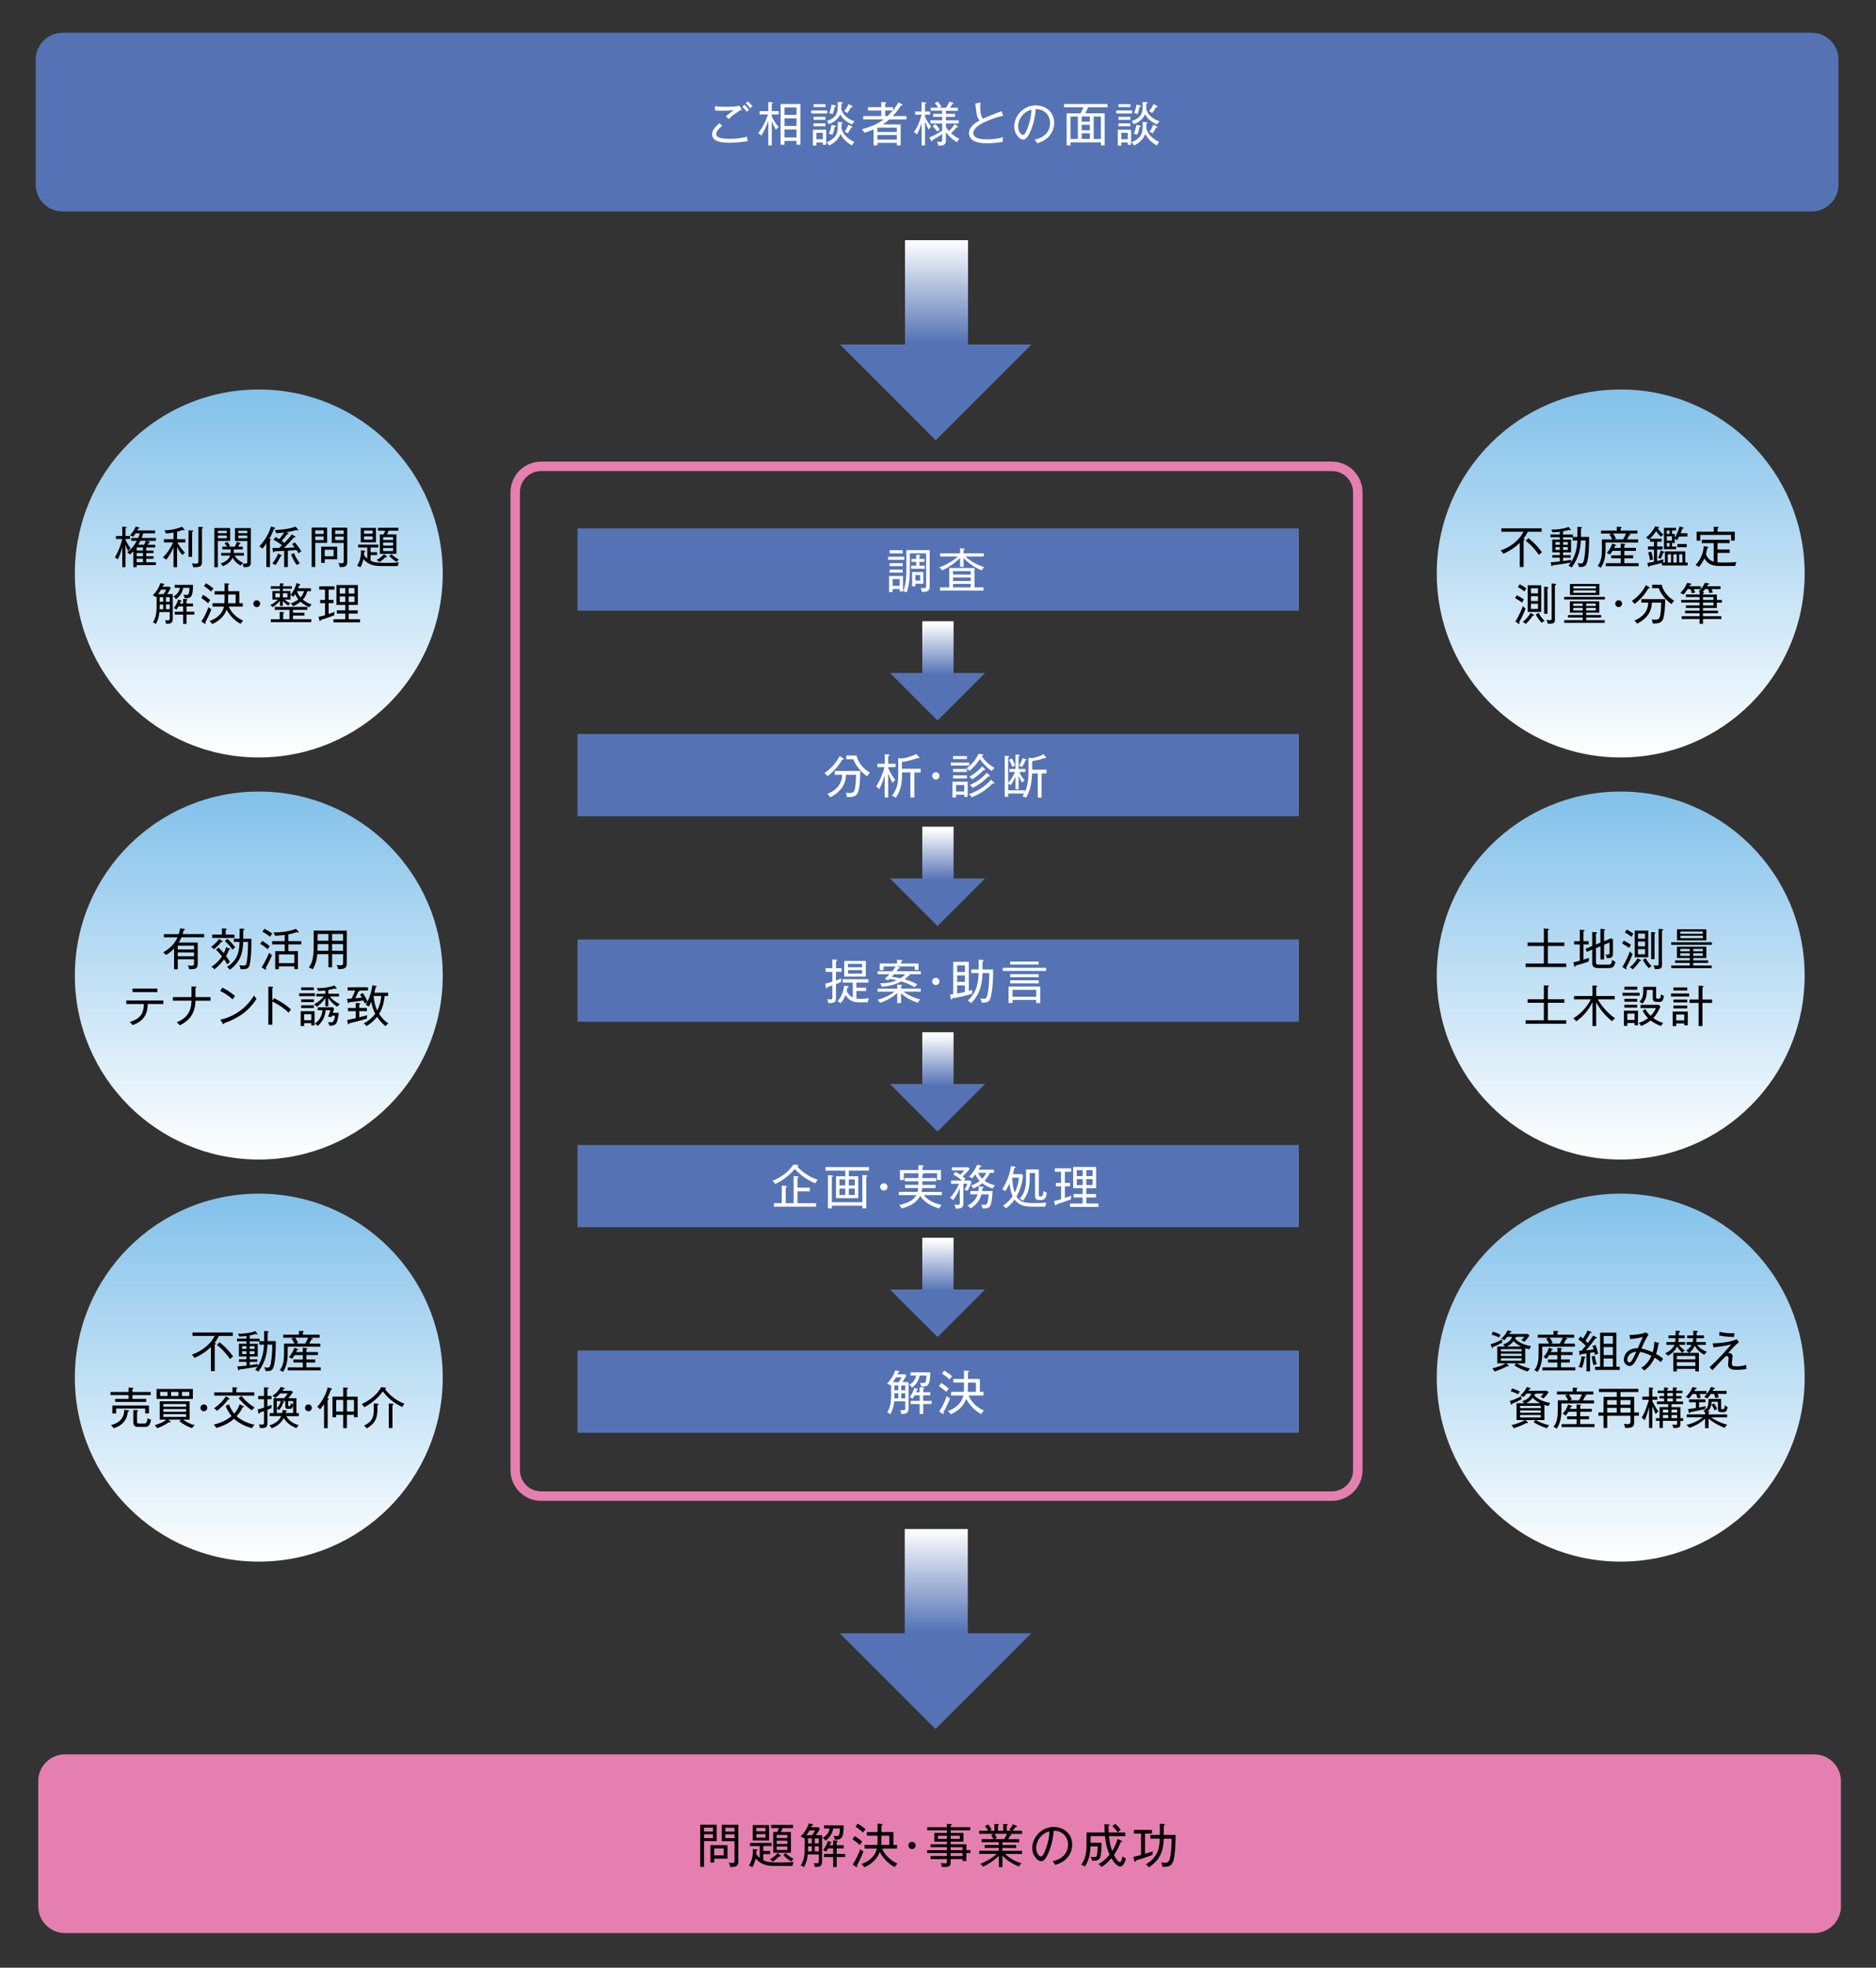 <?xml version="1.0" encoding="utf-8"?>
<!-- Generator: Adobe Illustrator 26.0.3, SVG Export Plug-In . SVG Version: 6.00 Build 0)  -->
<svg version="1.1" id="レイヤー_1" xmlns="http://www.w3.org/2000/svg" xmlns:xlink="http://www.w3.org/1999/xlink" x="0px"
	 y="0px" viewBox="0 0 595.28 624.24" style="enable-background:new 0 0 595.28 624.24;" xml:space="preserve">
<rect x="0" y="0" width="595.28" height="624.24" fill="#333333" stroke="none"/>
<style type="text/css">
	.st0{fill:#5573B4;}
	.st1{fill:#FFFFFF;}
	.st2{fill:#E57FB0;}
	.st3{fill:#040000;}
	.st4{fill:url(#SVGID_1_);}
	.st5{fill:url(#SVGID_00000044891638644296060180000004215012248875821441_);}
	.st6{fill:url(#SVGID_00000128446239114511493800000014319849960637839011_);}
	.st7{fill:url(#SVGID_00000157293050416360101770000008654746259378128829_);}
	.st8{fill:url(#SVGID_00000083772719098064954880000007317591295451256250_);}
	.st9{fill:url(#SVGID_00000123412804200365259420000006602269908504796603_);}
	.st10{fill:url(#SVGID_00000090264895136827340320000011494498518468671117_);}
	.st11{fill:url(#SVGID_00000063609333260661593290000001907045855956323209_);}
	.st12{fill:url(#SVGID_00000111877719599419416110000005124166395310369976_);}
	.st13{fill:url(#SVGID_00000088850745682370770420000006143064927704884893_);}
	.st14{fill:url(#SVGID_00000061455911154709905900000013428320761438178185_);}
	.st15{fill:url(#SVGID_00000003080310261936614800000015891954373725669299_);}
	.st16{fill:none;stroke:#E57FB0;stroke-width:3;}
</style>
<path class="st0" d="M583.37,58.58c0,4.7-3.81,8.5-8.5,8.5H19.84c-4.7,0-8.5-3.81-8.5-8.5V18.89c0-4.7,3.81-8.5,8.5-8.5h555.02
	c4.7,0,8.5,3.81,8.5,8.5V58.58z"/>
<g>
	<path class="st1" d="M231.53,45.29c-3.45,0-5.58-0.71-5.58-2.73c0-0.9,0.54-1.98,2.31-3.46l0.94,0.78
		c-0.3,0.24-1.95,1.54-1.95,2.61c0,0.57,0.33,0.82,0.51,0.93c1.07,0.62,3.14,0.63,3.62,0.63c3.1,0,4.9-0.49,5.59-0.69
		c0.13,0.63,0.23,1.01,0.33,1.35C234.96,45.28,231.69,45.29,231.53,45.29z M231.18,37.75c-0.1-0.12-0.57-0.56-0.85-0.84
		c1.62-1.32,1.92-1.54,2.49-1.96c-0.62,0.06-1.7,0.17-3.65,0.17c-1.2,0-1.67-0.03-2.25-0.06l-0.1-1.4c1.02,0.2,2.49,0.23,3.56,0.23
		c0.43,0,2.53,0,4.29-0.3l0.71,1.15C234.15,35.33,232.11,36.85,231.18,37.75z M236.99,35.48c-0.43-0.58-0.9-1.11-1.45-1.62l0.67-0.6
		c0.33,0.3,0.99,0.96,1.44,1.57C237.32,35.09,237.23,35.17,236.99,35.48z M238.04,34.36c-0.5-0.72-0.81-1.09-1.4-1.63l0.65-0.57
		c0.54,0.47,1.09,1.1,1.47,1.56C238.37,33.97,238.19,34.16,238.04,34.36z"/>
	<path class="st1" d="M244.89,36.31v0.66c0.67,1.37,1.51,2.62,2.2,3.31c-0.44,0.33-0.58,0.5-0.87,0.9
		c-0.57-0.96-0.83-1.54-1.33-2.71v7.66h-1.1v-7.77c-0.6,1.65-1.44,3.52-2.23,4.68c-0.31-0.38-0.58-0.6-0.96-0.82
		c1.42-1.74,2.55-4.14,3.1-5.91h-2.67v-1.05h2.76v-2.88l1.1,0.09c0.06,0,0.34,0.04,0.34,0.19s-0.19,0.23-0.34,0.27v2.32h2.22v1.05
		H244.89z M252.75,45.89v-1.21h-3.82v1.23h-1.23v-12.9h6.27v12.88H252.75z M252.75,34.09h-3.82v2.35h3.82V34.09z M252.75,37.54
		h-3.82v2.43h3.82V37.54z M252.75,41.06h-3.82v2.55h3.82V41.06z"/>
	<path class="st1" d="M257.45,36.01v-0.96h5.04v0.96H257.45z M261.09,45.92v-0.73h-2.04v0.99h-1.11v-5.04h4.23v4.78H261.09z
		 M258.15,33.97v-0.94h3.81v0.94H258.15z M258.15,38.02v-0.95h3.78v0.95H258.15z M258.15,40.07v-0.93h3.78v0.93H258.15z
		 M261.09,42.13h-2.04v2.04h2.04V42.13z M270.39,39.5c-0.87-0.41-2.94-1.41-3.78-3.25c-0.31,0.84-1.29,2.25-3.58,3.15
		c-0.31-0.6-0.58-0.84-0.73-0.98c3.28-1.06,3.55-2.81,3.55-4.92c0-0.46-0.02-0.73-0.04-1.15l1.33,0.06c0.17,0,0.29,0.03,0.29,0.17
		c0,0.13-0.11,0.16-0.41,0.27c0,0.61-0.02,1.09-0.08,1.72c0.75,2.61,3.15,3.54,4.26,3.93C271.04,38.63,270.72,38.9,270.39,39.5z
		 M270.33,46.13c-1.23-0.65-2.76-1.83-3.65-3.64c-0.66,1.96-2.43,3.12-3.57,3.67c-0.19-0.38-0.44-0.68-0.82-1.02
		c3.61-1.54,3.6-3.4,3.55-6.45l1.26,0.07c0.08,0,0.27,0.02,0.27,0.17c0,0.12-0.12,0.17-0.34,0.24c0,0.23-0.03,1.3-0.03,1.44
		c0,0.38,0.48,1.41,0.87,1.95c0.67,0.93,1.98,1.94,3.23,2.52C270.72,45.43,270.57,45.67,270.33,46.13z M264.84,40.3
		c-0.29,1.45-0.57,2.11-0.73,2.47c-0.26-0.13-0.68-0.3-1.14-0.33c0.46-0.93,0.75-1.92,0.87-2.81l1.17,0.24
		c0.17,0.03,0.25,0.09,0.25,0.17C265.26,40.27,264.99,40.28,264.84,40.3z M264.87,33.88c-0.12,0.67-0.36,1.56-0.67,2.33
		c-0.36-0.18-0.71-0.29-1.1-0.32c0.5-1.08,0.68-2.14,0.75-2.7l1.16,0.25c0.12,0.03,0.25,0.06,0.25,0.23
		C265.26,33.82,265.14,33.83,264.87,33.88z M270.32,34c-0.06,0-0.17,0-0.23-0.03c-0.22,0.42-0.79,1.33-1.29,1.94
		c-0.31-0.3-0.5-0.44-0.93-0.69c0.54-0.58,0.92-1.19,1.42-2.21l1.12,0.62c0.09,0.04,0.15,0.1,0.15,0.19
		C270.57,33.95,270.45,34,270.32,34z M270.06,40.51c-0.29,0.61-0.67,1.27-1.08,1.81c-0.28-0.21-0.54-0.38-0.97-0.54
		c0.21-0.29,0.7-0.96,1.21-2.21l1.03,0.51c0.08,0.04,0.23,0.12,0.23,0.25C270.48,40.54,270.2,40.52,270.06,40.51z"/>
	<path class="st1" d="M282.18,37.88c-0.5,0.46-1.19,1.02-2.08,1.6h5.69v6.63h-1.22v-0.79h-6.16v0.79h-1.2v-5.08
		c-1.6,0.69-2.49,0.94-2.97,1.08c-0.12-0.27-0.33-0.72-0.72-1.14c0.97-0.23,4.12-0.99,6.9-3.09h-6.51v-1.06h5.73v-1.75h-4.23V34
		h4.23v-1.62l1.25,0.06c0.13,0,0.34,0.02,0.34,0.18c0,0.12-0.21,0.19-0.36,0.23V34h2.49v1c0.98-1.15,1.41-1.98,1.69-2.5l1.16,0.58
		c0.15,0.08,0.18,0.14,0.18,0.23c0,0.12-0.12,0.17-0.21,0.17c-0.07,0-0.17-0.02-0.27-0.03c-0.78,1.2-1.65,2.34-2.64,3.38h4.38v1.06
		H282.18z M284.57,40.51h-6.16v1.35h6.16V40.51z M284.57,42.83h-6.16v1.48h6.16V42.83z M280.86,35.06v1.75h0.79
		c0.71-0.69,1.21-1.23,1.63-1.75H280.86z"/>
	<path class="st1" d="M293.51,46.13h-1.06v-7.2c-0.45,1.67-1.02,2.88-1.53,3.75c-0.3-0.38-0.51-0.56-0.9-0.79
		c1.3-1.8,2.07-4.03,2.4-5.5h-2.02v-1.02h2.01v-2.97l1.12,0.09c0.07,0,0.34,0.06,0.34,0.2c0,0.13-0.07,0.15-0.36,0.25v2.43h1.6v1.02
		h-1.6v0.68c0.36,0.76,1.17,2.2,1.98,3.07c-0.44,0.34-0.69,0.78-0.81,0.98c-0.4-0.74-0.72-1.44-1.17-2.6V46.13z M300.15,36.11h2.9
		v0.95h-2.9v1.11h4.07v0.99h-4.07v1.15c0.33,0.53,0.69,0.96,0.96,1.25c0.98-0.96,1.53-1.62,1.84-2.19l0.86,0.62
		c0.17,0.12,0.18,0.21,0.18,0.25c0,0.17-0.24,0.15-0.42,0.15c-0.58,0.77-1.51,1.59-1.8,1.84c0.83,0.78,1.68,1.4,2.67,1.83
		c-0.46,0.46-0.63,0.83-0.74,1.04c-1.8-0.96-3.04-2.46-3.55-3.17v2.22c0,1.77-0.45,2.04-2.35,2.06c-0.15-0.54-0.31-0.94-0.58-1.29
		c0.24,0.04,0.51,0.08,0.97,0.08c0.74,0,0.78-0.15,0.78-0.68v-1.74c-1.27,0.81-1.74,1.11-3.08,1.83c0,0.15,0.02,0.42-0.19,0.42
		c-0.12,0-0.19-0.1-0.29-0.27l-0.52-0.93c0.87-0.38,2.5-1.11,4.08-2.19v-2.28h-3.77v-0.99h3.77v-1.11h-2.87v-0.95h2.87v-0.99h-3.65
		v-0.96h2.34c-0.34-0.62-0.72-1.08-1.05-1.48l1-0.45c0.51,0.65,0.89,1.25,1.12,1.65l-0.72,0.29h2.21c0.09-0.14,0.69-1.11,1.04-1.96
		l1.11,0.39c0.08,0.03,0.21,0.12,0.21,0.21c0,0.12-0.17,0.15-0.39,0.17c-0.13,0.26-0.31,0.57-0.73,1.2h2.5v0.96h-3.81V36.11z
		 M296.85,39.38c0.72,0.78,1.1,1.32,1.37,1.74c-0.45,0.33-0.54,0.39-0.81,0.65c-0.46-0.71-1.2-1.48-1.46-1.75L296.85,39.38z"/>
	<path class="st1" d="M312.27,38.81c-0.79,0.39-3.43,1.66-3.43,3.43c0,1.98,3.43,1.98,4.44,1.98c0.31,0,2.95-0.02,5.01-0.72
		c-0.06,0.25-0.14,0.57-0.11,1.5c-1.48,0.29-3.42,0.45-4.81,0.45c-2.55,0-3.65-0.4-4.35-0.77c-0.92-0.46-1.54-1.4-1.54-2.43
		c0-1.92,1.71-3.12,3.36-4.03c-0.81-0.85-0.97-1.89-1.14-3.66c-0.08-0.73-0.11-1.2-0.3-1.69l1.72-0.36
		c-0.04,0.61-0.08,1.02-0.08,1.42c0,1.41,0.15,2.85,0.86,3.73c0.67-0.33,1.6-0.75,2.61-1.12c1.09-0.42,3.01-1.17,3.27-1.27
		l0.57,1.47C315.74,37.19,313.05,38.44,312.27,38.81z"/>
	<path class="st1" d="M332.72,43.42c-1.2,1.26-2.87,1.8-3.58,2.04c-0.43-0.71-0.64-0.93-0.85-1.15c4.47-0.95,4.93-4.06,4.93-5.28
		c0-2.49-1.86-4.46-4.56-4.41c-0.2,2.21-0.57,4.42-1.64,6.92c-0.82,1.95-1.54,2.74-2.37,2.74c-1.11,0-2.82-1.74-2.82-4.2
		c0-3.12,2.78-6.64,6.81-6.64c3.21,0,5.87,2.14,5.87,5.56C334.5,40.54,333.93,42.14,332.72,43.42z M323.06,40
		c0,1.62,0.88,2.81,1.53,2.81c0.63,0,1.19-1.43,1.54-2.37c1.05-2.83,1.14-4.86,1.17-5.62C324.77,35.36,323.06,37.88,323.06,40z"/>
	<path class="st1" d="M339.68,45.17v0.95h-1.22V35.95h4.42c0.21-0.38,0.65-1.24,0.92-1.92h-6.18v-1.03h13.81v1.03h-6.13
		c-0.27,0.63-0.63,1.33-0.94,1.92h6.18V46.1h-1.21v-0.93H339.68z M342.02,44.09v-7.12h-2.34v7.12H342.02z M345.83,38.6v-1.64h-2.59
		v1.64H345.83z M345.83,41.32v-1.73h-2.59v1.73H345.83z M345.83,44.09v-1.81h-2.59v1.81H345.83z M349.32,44.09v-7.12h-2.28v7.12
		H349.32z"/>
	<path class="st1" d="M354.2,36.01v-0.96h5.04v0.96H354.2z M357.84,45.92v-0.73h-2.04v0.99h-1.11v-5.04h4.23v4.78H357.84z
		 M354.9,33.97v-0.94h3.81v0.94H354.9z M354.9,38.02v-0.95h3.78v0.95H354.9z M354.9,40.07v-0.93h3.78v0.93H354.9z M357.84,42.13
		h-2.04v2.04h2.04V42.13z M367.14,39.5c-0.87-0.41-2.94-1.41-3.78-3.25c-0.32,0.84-1.29,2.25-3.58,3.15
		c-0.32-0.6-0.58-0.84-0.74-0.98c3.29-1.06,3.55-2.81,3.55-4.92c0-0.46-0.01-0.73-0.04-1.15l1.33,0.06c0.17,0,0.29,0.03,0.29,0.17
		c0,0.13-0.1,0.16-0.41,0.27c0,0.61-0.01,1.09-0.07,1.72c0.75,2.61,3.15,3.54,4.26,3.93C367.79,38.63,367.47,38.9,367.14,39.5z
		 M367.08,46.13c-1.23-0.65-2.76-1.83-3.65-3.64c-0.66,1.96-2.43,3.12-3.57,3.67c-0.2-0.38-0.43-0.68-0.83-1.02
		c3.62-1.54,3.6-3.4,3.55-6.45l1.26,0.07c0.07,0,0.27,0.02,0.27,0.17c0,0.12-0.12,0.17-0.34,0.24c0,0.23-0.03,1.3-0.03,1.44
		c0,0.38,0.48,1.41,0.87,1.95c0.67,0.93,1.98,1.94,3.22,2.52C367.47,45.43,367.32,45.67,367.08,46.13z M361.59,40.3
		c-0.29,1.45-0.57,2.11-0.73,2.47c-0.25-0.13-0.68-0.3-1.14-0.33c0.46-0.93,0.75-1.92,0.87-2.81l1.17,0.24
		c0.17,0.03,0.25,0.09,0.25,0.17C362.01,40.27,361.74,40.28,361.59,40.3z M361.62,33.88c-0.12,0.67-0.36,1.56-0.67,2.33
		c-0.36-0.18-0.71-0.29-1.09-0.32c0.49-1.08,0.67-2.14,0.75-2.7l1.15,0.25c0.12,0.03,0.25,0.06,0.25,0.23
		C362.01,33.82,361.89,33.83,361.62,33.88z M367.07,34c-0.06,0-0.17,0-0.22-0.03c-0.22,0.42-0.79,1.33-1.29,1.94
		c-0.31-0.3-0.5-0.44-0.93-0.69c0.54-0.58,0.92-1.19,1.42-2.21l1.12,0.62c0.09,0.04,0.15,0.1,0.15,0.19
		C367.32,33.95,367.2,34,367.07,34z M366.81,40.51c-0.28,0.61-0.67,1.27-1.08,1.81c-0.28-0.21-0.54-0.38-0.97-0.54
		c0.21-0.29,0.71-0.96,1.21-2.21l1.04,0.51c0.08,0.04,0.22,0.12,0.22,0.25C367.23,40.54,366.95,40.52,366.81,40.51z"/>
</g>
<path class="st2" d="M584.16,604.75c0,4.7-3.81,8.5-8.5,8.5H20.63c-4.7,0-8.5-3.81-8.5-8.5v-39.69c0-4.7,3.81-8.5,8.5-8.5h555.02
	c4.7,0,8.5,3.81,8.5,8.5V604.75z"/>
<g>
	<path class="st3" d="M227.42,578.87v5.2h-4.02v8.17h-1.21v-13.38H227.42z M226.25,581.04v-1.23h-2.85v1.23H226.25z M223.4,581.9
		v1.23h2.85v-1.23H223.4z M226.62,590.87h-1.21v-5.49h5.43v4.26h-4.21V590.87z M229.64,588.6v-2.21h-3.02v2.21H229.64z
		 M234.27,578.88v11.64c0,0.69-0.17,1.32-0.75,1.56c-0.41,0.18-1.27,0.24-1.83,0.2c-0.04-0.46-0.18-0.9-0.46-1.39
		c0.5,0.1,0.85,0.12,1.05,0.12c0.73,0,0.78-0.24,0.78-0.76v-6.15h-4.05v-5.21H234.27z M233.06,581.06v-1.23h-2.9v1.23H233.06z
		 M230.16,581.93v1.21h2.9v-1.21H230.16z"/>
	<path class="st3" d="M251.44,591.96c-6.12,0-6.79,0.02-7.9-0.19c-1.71-0.32-2.94-1.19-3.76-2.22c-0.09,0.4-0.4,1.75-1.02,2.8
		c-0.52-0.29-0.78-0.39-1.14-0.48c0.42-0.69,1.41-2.25,1.31-5.28l1.15,0.13c0.1,0.01,0.3,0.1,0.3,0.22s-0.15,0.17-0.35,0.23
		c-0.03,0.67-0.04,0.84-0.06,1.04c0.45,0.66,0.85,1.02,1.11,1.21v-3.78h-3.1v-0.99h6.87v0.99h-2.65v1.58h2.2v0.99h-2.2v1.93
		c1.12,0.54,2.32,0.72,4.93,0.72c2.49,0,3.71-0.08,4.73-0.17C251.64,591.06,251.49,591.62,251.44,591.96z M238.86,583.89v-4.9h5.17
		v4.9H238.86z M242.91,579.87h-2.92v1.09h2.92V579.87z M242.91,581.85h-2.92v1.14h2.92V581.85z M247.59,588.96
		c-0.09,0-0.15-0.02-0.31-0.05c-0.87,0.83-1.23,1.12-2.07,1.71c-0.39-0.4-0.63-0.58-0.94-0.73c0.72-0.42,1.6-1.02,2.49-1.98
		l0.87,0.65c0.09,0.06,0.17,0.13,0.17,0.24C247.79,588.9,247.71,588.96,247.59,588.96z M248.33,579.93
		c-0.23,0.6-0.33,0.84-0.54,1.26h3.19v6.6h-5.62v-6.6h1.29c0.3-0.67,0.33-0.75,0.52-1.26h-2.47v-0.99h6.94v0.99H248.33z
		 M249.85,582.11h-3.39v0.99h3.39V582.11z M249.85,583.94h-3.39v1.04h3.39V583.94z M249.85,585.81h-3.39v1.07h3.39V585.81z
		 M251.1,590.55c-0.87-0.47-1.89-1.32-2.55-2.03l0.71-0.62c1.41,1.28,2.22,1.64,2.56,1.79C251.49,589.98,251.29,590.22,251.1,590.55
		z"/>
	<path class="st3" d="M260.85,582.21v8.08c0,1.66-0.44,1.96-2.26,2.01c-0.09-0.51-0.2-0.83-0.39-1.23c0.12,0.02,0.45,0.04,0.83,0.04
		c0.76,0,0.79-0.13,0.79-0.93v-1.89h-3.51c-0.24,2.4-0.94,3.57-1.24,4.08c-0.39-0.33-0.52-0.4-0.98-0.6
		c0.9-1.41,1.26-2.88,1.26-5.46v-3.42c-0.04,0.06-0.24,0.29-0.27,0.33c-0.37-0.31-0.52-0.38-1.03-0.58c1.25-1.3,2.07-2.55,2.61-4.2
		l1.02,0.24c0.06,0.02,0.31,0.08,0.31,0.23c0,0.17-0.19,0.19-0.38,0.22c-0.03,0.06-0.18,0.38-0.25,0.55h2.31l0.51,0.42
		c-0.46,0.91-0.98,1.69-1.26,2.1H260.85z M257.7,582.21c0.06-0.06,0.65-0.92,0.92-1.54h-1.75c-0.25,0.45-0.51,0.88-0.99,1.54H257.7z
		 M256.38,586.34c0,0.51,0,0.66-0.02,1h1.23v-1.62h-1.21V586.34z M256.38,583.23v1.56h1.21v-1.56H256.38z M258.53,583.23v1.56h1.29
		v-1.56H258.53z M259.82,585.72h-1.29v1.62h1.29V585.72z M261.48,580.07v-0.99h6.24c-0.03,4.27-0.76,4.56-2.83,4.53
		c-0.03-0.18-0.12-0.76-0.45-1.21c0.24,0.03,0.57,0.08,1.06,0.08c0.56,0,0.94,0,1.04-2.4h-2.16c-0.34,2.13-1.65,3.25-2.43,3.87
		c-0.3-0.46-0.51-0.69-0.92-0.93c0.46-0.23,1.94-1.05,2.23-2.94H261.48z M264.38,585.39v-1.58l1.08,0.09
		c0.13,0.02,0.39,0.05,0.39,0.21c0,0.11-0.06,0.14-0.35,0.26v1.02h2.22v1h-2.22v1.75h2.67v1h-2.67v3.17h-1.12v-3.17h-2.88v-1h2.88
		v-1.75h-1.62c-0.31,0.6-0.49,0.86-0.67,1.08c-0.34-0.3-0.55-0.42-0.9-0.54c0.63-0.81,1.25-1.91,1.5-2.91l0.88,0.29
		c0.12,0.04,0.26,0.08,0.26,0.21s-0.14,0.17-0.32,0.2c-0.06,0.18-0.1,0.31-0.25,0.67H264.38z"/>
	<path class="st3" d="M272.84,585.3c-0.94-0.86-1.56-1.32-2.33-1.82l0.69-1.03c0.85,0.52,1.63,1.11,2.41,1.81
		C273.47,584.42,273.14,584.78,272.84,585.3z M271.89,591.84c0.06,0.06,0.15,0.19,0.15,0.31c0,0.11-0.08,0.17-0.15,0.17
		c-0.1,0-0.21-0.08-0.27-0.12l-1.05-0.67c1.27-1.95,1.92-3.51,2.39-4.91c0.3,0.32,0.65,0.54,1.02,0.72
		C273.83,587.78,273.14,589.56,271.89,591.84z M273.87,581.34c-1.02-0.96-1.89-1.53-2.41-1.86l0.71-0.96
		c0.88,0.53,1.87,1.25,2.53,1.8C274.28,580.73,274.1,580.98,273.87,581.34z M283.96,592.31c-0.4-0.18-2.92-1.33-4.81-4.8
		c-0.69,2.05-2.52,3.87-4.9,4.87c-0.31-0.49-0.49-0.7-0.91-1.02c3.19-1.11,4.59-3.22,4.89-4.92h-3.87v-1.16h4.02
		c0.04-0.42,0.08-1.02,0.08-1.2v-1.74h-3.4v-1.14h3.4v-2.69l1.24,0.09c0.1,0.01,0.33,0.01,0.33,0.18c0,0.09-0.04,0.13-0.1,0.17
		c-0.07,0.04-0.13,0.08-0.24,0.12v2.13h3.79v4.08h1.16v1.16h-4.75c0.94,2.17,2.73,3.83,4.89,4.77
		C284.37,591.6,284.16,591.86,283.96,592.31z M282.21,582.35h-2.53v1.63c0,0.44-0.02,0.87-0.05,1.3h2.58V582.35z"/>
	<path class="st3" d="M289.4,586.61c-0.65,0-1.16-0.51-1.16-1.16c0-0.66,0.52-1.15,1.16-1.15c0.63,0,1.15,0.51,1.15,1.15
		C290.55,586.08,290.04,586.61,289.4,586.61z"/>
	<path class="st3" d="M306.63,587.87v2.52h-1.2v-0.6h-3.78v1.14c0,1.03-0.44,1.36-2.07,1.36c-0.33,0-0.5-0.01-0.69-0.03
		c-0.07-0.45-0.19-0.84-0.4-1.23c0.4,0.08,0.95,0.13,1.38,0.13c0.42,0,0.6-0.12,0.6-0.6v-0.78h-5.2v-0.97h5.2v-0.95h-6.27v-0.92
		h6.27v-0.93h-5.19v-0.92h5.19v-0.84h-3.99v-2.77h3.99v-0.84h-6.24v-0.97h6.24v-1.09l1.31,0.08c0.12,0,0.27,0.06,0.27,0.19
		c0,0.15-0.15,0.2-0.39,0.27v0.55h6.25v0.97h-6.25v0.84h4.06v2.77h-4.06v0.84h4.98v1.84h1.3v0.92H306.63z M300.46,582.36h-2.85v1
		h2.85V582.36z M304.58,582.36h-2.92v1h2.92V582.36z M305.43,586.02h-3.78v0.93h3.78V586.02z M305.43,587.87h-3.78v0.95h3.78V587.87
		z"/>
	<path class="st3" d="M318.87,588.12c0.53,0.53,2.25,2.06,5.26,3.02c-0.4,0.33-0.6,0.54-0.83,0.96c-0.63-0.23-3.06-1.17-5.2-3.38
		v3.61h-1.16v-3.55c-1.59,1.54-3.62,2.79-4.98,3.41c-0.42-0.55-0.75-0.78-0.93-0.88c1.16-0.44,3.33-1.41,5.25-3.18h-5.56v-0.99h6.22
		v-0.89h-4.48v-0.94h4.48v-0.88h-5.44v-0.98h3.7c-0.13-0.34-0.43-0.94-0.67-1.38l0.87-0.3h-4.68v-1h2.87
		c-0.45-0.75-0.79-1.14-1.05-1.42l0.99-0.58c0.44,0.52,0.84,1.09,1.17,1.68c-0.12,0.04-0.38,0.13-0.67,0.33h1.51v-2.17l1.12,0.08
		c0.13,0.01,0.32,0.03,0.32,0.19c0,0.15-0.13,0.2-0.32,0.24v1.67h1.67v-2.16l1.12,0.04c0.08,0,0.33,0.02,0.33,0.2
		c0,0.15-0.22,0.24-0.33,0.29v1.63h1.59c-0.25-0.13-0.51-0.24-0.78-0.32c0.54-0.66,0.87-1.12,1.14-1.75l1.21,0.51
		c0.06,0.03,0.12,0.1,0.12,0.18c0,0.06-0.04,0.18-0.23,0.18c-0.04,0-0.06-0.01-0.24-0.03c-0.33,0.5-0.38,0.56-0.92,1.23h2.98v1
		h-4.11l0.43,0.08c0.24,0.04,0.32,0.17,0.32,0.22c0,0.04,0,0.23-0.42,0.21c-0.08,0.15-0.14,0.29-0.63,1.17h3.49v0.98h-5.32v0.88
		h4.38v0.94h-4.38v0.89h6.25v0.99H318.87z M315.62,581.76c0.13,0.21,0.51,0.88,0.71,1.39c-0.18,0.03-0.45,0.09-0.81,0.29h3.16
		c0.27-0.46,0.62-1.12,0.83-1.68H315.62z"/>
	<path class="st3" d="M338.43,589.59c-1.2,1.26-2.86,1.8-3.58,2.04c-0.44-0.71-0.65-0.93-0.86-1.16c4.47-0.95,4.93-4.07,4.93-5.28
		c0-2.49-1.86-4.45-4.56-4.41c-0.2,2.2-0.57,4.42-1.63,6.91c-0.83,1.95-1.54,2.75-2.37,2.75c-1.11,0-2.82-1.74-2.82-4.2
		c0-3.12,2.77-6.64,6.81-6.64c3.21,0,5.86,2.15,5.86,5.57C340.21,586.71,339.65,588.32,338.43,589.59z M328.77,586.17
		c0,1.62,0.88,2.8,1.53,2.8c0.63,0,1.18-1.42,1.54-2.37c1.05-2.83,1.14-4.86,1.17-5.62C330.48,581.54,328.77,584.06,328.77,586.17z"
		/>
	<path class="st3" d="M355.47,592.13c-1.21,0-2.38-1.93-2.8-2.64c-1.29,1.53-2.35,2.29-3.12,2.79c-0.12-0.15-0.44-0.57-1.02-0.88
		c1.14-0.63,2.36-1.54,3.54-3.04c-1.09-2.4-1.33-4.84-1.44-5.88h-4.57c0,0.24-0.03,1.92-0.03,2.12h3.51
		c0.02,0.84-0.04,3.75-0.5,4.77c-0.4,0.92-1.5,0.95-2.5,0.92c-0.07-0.38-0.3-0.95-0.48-1.26c0.39,0.07,0.78,0.12,1.15,0.12
		c0.47,0,0.68-0.04,0.84-0.57c0.13-0.42,0.27-1.86,0.27-2.83h-2.31c-0.02,1.35-0.18,4.05-1.74,6.39c-0.2-0.13-0.54-0.36-1.2-0.54
		c1.71-2.33,1.71-4.68,1.71-7.46v-2.8h5.76c-0.08-1.12-0.09-2.04-0.1-2.65l1.3,0.09c0.11,0,0.36,0.01,0.36,0.18
		s-0.21,0.22-0.39,0.27c0.02,0.45,0.03,1.08,0.09,2.11h5.24v1.16h-5.14c0.22,2.23,0.49,3.31,1.02,4.71c0.5-0.79,1.14-1.98,1.74-3.81
		l1.21,0.56c0.1,0.04,0.22,0.12,0.22,0.24c0,0.13-0.19,0.19-0.45,0.19c-0.82,1.89-1.35,2.92-2.17,4.09
		c0.98,1.91,1.62,2.25,1.85,2.25c0.49,0,0.78-1.2,0.87-1.84c0.38,0.32,0.65,0.53,1.08,0.71
		C357.12,590.12,356.62,592.13,355.47,592.13z M354.69,581.28c-0.51-0.75-1.29-1.59-1.71-2l0.9-0.67c0.57,0.49,1.25,1.2,1.77,1.89
		C355.41,580.64,355.02,580.92,354.69,581.28z"/>
	<path class="st3" d="M365.7,588.47c-1.74,0.63-3.36,1.18-5.25,1.75c-0.03,0.3-0.15,0.42-0.27,0.42c-0.15,0-0.2-0.18-0.22-0.29
		l-0.36-1.25c0.76-0.17,2.1-0.52,2.47-0.63v-6.76h-2.29v-1.18h5.75v1.18h-2.21v6.4c1.23-0.38,1.7-0.52,2.52-0.82
		C365.69,587.91,365.67,588.09,365.7,588.47z M372.48,589.73c-0.57,2.5-1.73,2.5-3.62,2.52c-0.04-0.63-0.12-0.81-0.42-1.42
		c0.3,0.04,0.78,0.12,1.23,0.12c0.94,0,1.45-0.33,1.77-2.42c0.17-1.08,0.29-2.71,0.34-5.23h-2.52c-0.09,4.09-1.2,6.7-4.68,9.1
		c-0.41-0.51-0.48-0.58-0.99-0.95c4.08-2.35,4.37-5.73,4.42-8.16h-2.99v-1.17h3c0.03-2.38,0.03-2.83,0-3.58l1.28,0.09
		c0.18,0.01,0.36,0.04,0.36,0.21c0,0.15-0.18,0.18-0.38,0.22c0,0.5-0.02,2.62-0.02,3.06h3.78
		C373,586.14,372.74,588.63,372.48,589.73z"/>
</g>
<linearGradient id="SVGID_1_" gradientUnits="userSpaceOnUse" x1="204.889" y1="87.286" x2="204.889" y2="204.672" gradientTransform="matrix(1 0 0 1 -122.768 36.272)">
	<stop  offset="0" style="stop-color:#82C1EA"/>
	<stop  offset="1" style="stop-color:#FFFFFF"/>
</linearGradient>
<circle class="st4" cx="82.12" cy="181.93" r="58.37"/>
<g>
	<path class="st3" d="M40.65,174.8c-0.14-0.28-0.49-1.01-0.83-2.03v7.14H38.8v-6.37c-0.35,1.43-0.78,2.59-1.42,3.94
		c-0.36-0.34-0.52-0.46-0.95-0.66c1.11-1.78,2.03-4.16,2.33-5.83H36.8v-0.94h2v-3l1.06,0.11c0.11,0.01,0.31,0.03,0.31,0.15
		c0,0.15-0.11,0.2-0.35,0.27v2.47h1.43v0.94h-1.43v0.2c0.15,0.36,0.64,1.51,1.61,2.72C41.04,174.25,40.83,174.53,40.65,174.8z
		 M43.37,179.24v0.67H42.3v-5.04c-0.7,0.74-0.9,0.9-1.08,1.04c-0.2-0.22-0.55-0.56-0.85-0.74c1.78-1.3,2.65-2.89,3.04-3.61h-1.79
		v-0.9h2.23c0.18-0.45,0.29-0.73,0.52-1.47h-1.34c-0.42,0.67-0.64,0.94-0.8,1.11c-0.46-0.34-0.77-0.43-1.01-0.49
		c0.85-0.85,1.53-1.92,1.85-2.75l0.98,0.25c0.11,0.03,0.22,0.08,0.22,0.2c0,0.17-0.31,0.2-0.45,0.21c-0.11,0.25-0.17,0.36-0.28,0.57
		h5.67v0.9h-3.77c-0.14,0.5-0.36,1.11-0.5,1.47h4.51v0.9h-2.8l0.76,0.31c0.11,0.04,0.17,0.11,0.17,0.18c0,0.2-0.25,0.21-0.42,0.21
		c-0.15,0.28-0.21,0.39-0.31,0.56h2.4v0.87h-2.83v0.97h2.3v0.8h-2.3v1.01h2.3v0.8h-2.3v1.11h3.04v0.88H43.37z M45.36,173.68h-1.99
		v0.97h1.99V173.68z M45.36,175.44h-1.99v1.01h1.99V175.44z M45.36,177.25h-1.99v1.11h1.99V177.25z M44.54,171.55
		c-0.22,0.48-0.41,0.83-0.67,1.26h1.83c0.2-0.36,0.39-0.7,0.59-1.26H44.54z"/>
	<path class="st3" d="M56.18,179.94h-1.11v-6.29c-0.78,1.81-1.58,2.96-2.31,3.91c-0.45-0.36-0.63-0.5-1.08-0.69
		c1.11-1.12,2.33-2.69,3.25-4.8H52v-1.01h3.07v-2.14c-0.64,0.14-1.69,0.28-2.38,0.32c-0.28-0.55-0.31-0.62-0.56-0.98
		c1.51-0.04,3.42-0.27,5.62-1.15l0.67,0.73c0.1,0.1,0.13,0.17,0.13,0.24c0,0.1-0.08,0.15-0.17,0.15s-0.22-0.06-0.36-0.13
		c-0.84,0.34-1.71,0.56-1.83,0.59v2.37h2.63v1.01h-2.54c0.46,0.88,1.25,2.1,2.41,3.24c-0.35,0.27-0.57,0.49-0.81,0.78
		c-0.78-0.88-1.22-1.58-1.69-2.62V179.94z M60.97,168.3c0.11,0.01,0.35,0.01,0.35,0.17c0,0.15-0.17,0.2-0.35,0.24v7.96h-1.15v-8.45
		L60.97,168.3z M64.15,167.21c0.13,0.01,0.31,0.04,0.31,0.18c0,0.13-0.15,0.2-0.36,0.25v10.37c0,1.39-0.18,2.02-2.8,1.92
		c-0.08-0.48-0.21-0.8-0.43-1.22c0.52,0.08,0.95,0.1,1.19,0.1c0.64,0,0.9-0.08,0.9-0.78v-10.91L64.15,167.21z"/>
	<path class="st3" d="M69.12,171.62v8.31h-1.11v-12.41h5.01v4.1H69.12z M71.97,168.38h-2.84v0.78h2.84V168.38z M71.97,169.9h-2.84
		v0.85h2.84V169.9z M74.42,176.26c0.56,0.91,1.39,1.68,2.65,2.27c-0.27,0.28-0.48,0.57-0.69,0.91c-1.55-0.85-2.23-1.88-2.55-2.51
		c-0.45,0.97-1.37,2.02-3.12,2.68c-0.21-0.35-0.41-0.62-0.69-0.87c0.9-0.29,2.54-0.98,3-2.48h-2.83v-0.85h2.97
		c0.03-0.21,0.04-0.49,0.06-1.09h-2.66v-0.9H72c-0.35-0.64-0.64-0.95-0.78-1.09l0.95-0.41c0.32,0.36,0.67,0.94,0.85,1.3l-0.62,0.2
		h2.07c0.11-0.18,0.5-0.91,0.73-1.55l0.99,0.36c0.08,0.03,0.17,0.06,0.17,0.17c0,0.11-0.13,0.14-0.35,0.17
		c-0.14,0.31-0.32,0.66-0.45,0.85h1.47v0.9h-2.82c-0.01,0.69-0.03,0.91-0.04,1.09h3.22v0.85H74.42z M77.3,179.93
		c-0.06-0.41-0.2-0.85-0.39-1.2c0.2,0.04,0.42,0.08,0.88,0.08c0.6,0,0.69-0.08,0.69-0.6v-6.58h-3.92v-4.1h5.04v10.88
		C79.6,179.76,78.93,179.94,77.3,179.93z M78.48,168.38h-2.86v0.78h2.86V168.38z M78.48,169.9h-2.86v0.85h2.86V169.9z"/>
	<path class="st3" d="M86.91,167.81c-0.38,1.06-0.92,2.23-1.44,3.11c0.32,0.11,0.5,0.15,0.5,0.25s-0.06,0.13-0.13,0.15
		c-0.06,0.03-0.13,0.04-0.18,0.07v8.5h-1.15v-7.48c-0.64,0.92-0.95,1.3-1.25,1.65c-0.49-0.46-0.81-0.62-0.99-0.7
		c1.62-1.72,2.94-3.81,3.73-6.33l1.08,0.32c0.08,0.03,0.27,0.11,0.27,0.21C87.34,167.68,87.21,167.73,86.91,167.81z M89.06,176.41
		c-0.32,0.73-0.95,1.92-1.64,2.87c-0.43-0.28-0.57-0.34-0.99-0.53c0.71-0.9,1.34-1.89,1.83-3.15l0.91,0.45
		c0.08,0.04,0.24,0.13,0.24,0.22C89.41,176.43,89.27,176.43,89.06,176.41z M94.71,175.54c-0.13-0.24-0.25-0.48-0.62-1.04
		c-1.83,0.14-2.05,0.15-2.76,0.2v5.18h-1.16v-5.11c-1.82,0.08-1.96,0.08-3.08,0.11c-0.1,0.24-0.13,0.35-0.27,0.35
		c-0.11,0-0.18-0.17-0.21-0.32l-0.17-1.06c0.31,0,1.81-0.01,2.14-0.01l0.91-0.87c-0.46-0.36-1.64-1.2-2.7-1.74l0.69-0.88
		c0.39,0.24,0.78,0.48,1.11,0.69c0.56-0.62,1.27-1.58,1.62-2.1c-0.35,0.04-0.74,0.08-2.54,0.24c-0.1-0.34-0.32-0.76-0.52-1.05
		c1.06-0.01,3.98-0.11,6.64-1.04l0.73,0.81c0.06,0.06,0.1,0.15,0.1,0.24c0,0.07-0.06,0.14-0.15,0.14c-0.07,0-0.24-0.08-0.36-0.15
		c-0.42,0.13-1.61,0.49-3.31,0.73l0.52,0.2c0.11,0.04,0.22,0.15,0.22,0.24c0,0.14-0.11,0.17-0.2,0.17c-0.06,0-0.14-0.01-0.21-0.03
		c-0.73,0.98-0.97,1.3-1.75,2.16c0.2,0.14,0.39,0.27,0.87,0.63c0.76-0.81,1.69-1.82,2.33-2.68l0.91,0.5
		c0.13,0.07,0.27,0.15,0.27,0.28s-0.17,0.13-0.25,0.13h-0.22c-1.06,1.2-1.98,2.21-3.22,3.36c1.34-0.03,1.78-0.06,3.42-0.17
		c-0.2-0.27-0.41-0.55-0.81-1.05l0.87-0.53c0.59,0.67,1.6,1.98,2.07,2.84C95.35,175.04,94.93,175.33,94.71,175.54z M94.16,179.24
		c-1.01-1.41-1.5-2.59-1.79-3.32l0.91-0.46c0.5,1.2,0.97,2.03,1.88,3.26C94.88,178.81,94.57,179,94.16,179.24z"/>
	<path class="st3" d="M103.79,167.36v4.86h-3.75v7.63H98.9v-12.49H103.79z M102.7,169.39v-1.15h-2.66v1.15H102.7z M100.04,170.19
		v1.15h2.66v-1.15H100.04z M103.05,178.57h-1.13v-5.13h5.07v3.98h-3.94V178.57z M105.86,176.45v-2.06h-2.82v2.06H105.86z
		 M110.19,167.38v10.87c0,0.64-0.15,1.23-0.7,1.46c-0.38,0.17-1.19,0.22-1.71,0.18c-0.04-0.43-0.17-0.84-0.43-1.3
		c0.46,0.1,0.8,0.11,0.98,0.11c0.69,0,0.73-0.22,0.73-0.71v-5.74h-3.78v-4.86H110.19z M109.06,169.41v-1.15h-2.7v1.15H109.06z
		 M106.35,170.22v1.13h2.7v-1.13H106.35z"/>
	<path class="st3" d="M126.22,179.59c-5.71,0-6.35,0.01-7.38-0.18c-1.6-0.29-2.75-1.11-3.52-2.07c-0.08,0.38-0.38,1.64-0.95,2.62
		c-0.49-0.27-0.73-0.36-1.06-0.45c0.39-0.64,1.32-2.1,1.22-4.93l1.08,0.13c0.1,0.01,0.28,0.1,0.28,0.21c0,0.11-0.14,0.15-0.32,0.21
		c-0.03,0.63-0.04,0.78-0.06,0.97c0.42,0.62,0.8,0.95,1.04,1.13v-3.53h-2.9v-0.92h6.42v0.92h-2.48v1.47h2.06v0.92h-2.06v1.81
		c1.05,0.5,2.17,0.67,4.61,0.67c2.33,0,3.46-0.07,4.41-0.15C126.4,178.75,126.26,179.27,126.22,179.59z M114.47,172.05v-4.58h4.83
		v4.58H114.47z M118.25,168.3h-2.73v1.02h2.73V168.3z M118.25,170.15h-2.73v1.06h2.73V170.15z M122.62,176.79
		c-0.08,0-0.14-0.01-0.29-0.04c-0.81,0.77-1.15,1.05-1.93,1.6c-0.36-0.38-0.59-0.55-0.88-0.69c0.67-0.39,1.5-0.95,2.33-1.85
		l0.81,0.6c0.08,0.06,0.15,0.13,0.15,0.22S122.73,176.79,122.62,176.79z M123.31,168.36c-0.21,0.56-0.31,0.78-0.5,1.18h2.98v6.16
		h-5.25v-6.16h1.2c0.28-0.63,0.31-0.7,0.49-1.18h-2.31v-0.92h6.49v0.92H123.31z M124.74,170.39h-3.17v0.92h3.17V170.39z
		 M124.74,172.1h-3.17v0.97h3.17V172.1z M124.74,173.85h-3.17v0.99h3.17V173.85z M125.9,178.27c-0.81-0.43-1.77-1.23-2.38-1.89
		l0.66-0.57c1.32,1.19,2.07,1.53,2.4,1.67C126.26,177.74,126.08,177.97,125.9,178.27z"/>
	<path class="st3" d="M54.83,188.49v7.55c0,1.55-0.41,1.83-2.11,1.88c-0.08-0.48-0.18-0.77-0.36-1.15c0.11,0.01,0.42,0.04,0.77,0.04
		c0.71,0,0.74-0.13,0.74-0.87v-1.77h-3.28c-0.22,2.24-0.88,3.33-1.16,3.81c-0.36-0.31-0.49-0.38-0.91-0.56
		c0.84-1.32,1.18-2.69,1.18-5.1v-3.19c-0.04,0.06-0.22,0.27-0.25,0.31c-0.35-0.29-0.49-0.35-0.97-0.55
		c1.16-1.22,1.93-2.38,2.44-3.92l0.95,0.22c0.06,0.01,0.29,0.07,0.29,0.21c0,0.15-0.18,0.18-0.35,0.21
		c-0.03,0.06-0.17,0.35-0.24,0.52h2.16l0.48,0.39c-0.43,0.85-0.91,1.58-1.18,1.96H54.83z M51.89,188.49
		c0.06-0.06,0.6-0.85,0.85-1.44h-1.64c-0.24,0.42-0.48,0.83-0.92,1.44H51.89z M50.66,192.34c0,0.48,0,0.62-0.01,0.94h1.15v-1.51
		h-1.13V192.34z M50.66,189.44v1.46h1.13v-1.46H50.66z M52.66,189.44v1.46h1.2v-1.46H52.66z M53.87,191.76h-1.2v1.51h1.2V191.76z
		 M55.42,186.48v-0.92h5.83c-0.03,3.99-0.71,4.26-2.65,4.23c-0.03-0.17-0.11-0.71-0.42-1.13c0.22,0.03,0.53,0.07,0.99,0.07
		c0.52,0,0.88,0,0.97-2.24h-2.02c-0.32,1.99-1.54,3.04-2.27,3.61c-0.28-0.43-0.48-0.64-0.85-0.87c0.43-0.21,1.81-0.98,2.09-2.75
		H55.42z M58.12,191.46v-1.47l1.01,0.08c0.13,0.01,0.36,0.04,0.36,0.2c0,0.1-0.06,0.13-0.32,0.24v0.95h2.07v0.94h-2.07v1.64h2.49
		v0.94h-2.49v2.96h-1.05v-2.96h-2.69v-0.94h2.69v-1.64h-1.51c-0.29,0.56-0.46,0.8-0.63,1.01c-0.32-0.28-0.52-0.39-0.84-0.5
		c0.59-0.76,1.16-1.78,1.4-2.72l0.83,0.27c0.11,0.04,0.24,0.07,0.24,0.2s-0.13,0.15-0.29,0.18c-0.06,0.17-0.1,0.29-0.24,0.63H58.12z
		"/>
	<path class="st3" d="M66.02,191.37c-0.88-0.8-1.46-1.23-2.17-1.69l0.64-0.97c0.8,0.49,1.53,1.04,2.25,1.69
		C66.6,190.54,66.3,190.88,66.02,191.37z M65.13,197.48c0.06,0.06,0.14,0.18,0.14,0.29c0,0.1-0.07,0.15-0.14,0.15
		c-0.1,0-0.2-0.07-0.25-0.11l-0.98-0.63c1.19-1.82,1.79-3.28,2.23-4.58c0.28,0.29,0.6,0.5,0.95,0.67
		C66.94,193.68,66.3,195.35,65.13,197.48z M66.98,187.67c-0.95-0.9-1.76-1.43-2.26-1.74l0.66-0.9c0.83,0.49,1.75,1.16,2.37,1.68
		C67.36,187.1,67.19,187.34,66.98,187.67z M76.41,197.91c-0.38-0.17-2.73-1.25-4.5-4.48c-0.64,1.92-2.35,3.61-4.58,4.55
		c-0.29-0.46-0.46-0.66-0.85-0.95c2.98-1.04,4.29-3.01,4.57-4.59h-3.61v-1.08h3.75c0.04-0.39,0.07-0.95,0.07-1.12v-1.62h-3.18v-1.06
		h3.18v-2.51l1.16,0.08c0.1,0.01,0.31,0.01,0.31,0.17c0,0.08-0.04,0.13-0.1,0.15c-0.07,0.04-0.13,0.07-0.22,0.11v1.99h3.54v3.81
		h1.08v1.08h-4.44c0.88,2.03,2.55,3.57,4.57,4.45C76.79,197.25,76.59,197.49,76.41,197.91z M74.77,188.61H72.4v1.53
		c0,0.41-0.01,0.81-0.04,1.22h2.41V188.61z"/>
	<path class="st3" d="M81.47,192.59c-0.6,0-1.08-0.48-1.08-1.08c0-0.62,0.49-1.08,1.08-1.08s1.08,0.48,1.08,1.08
		C82.55,192.1,82.08,192.59,81.47,192.59z"/>
	<path class="st3" d="M98.17,192.66c-1.46-0.6-2.48-1.48-2.8-1.76c-0.73,0.57-1.36,0.98-2.42,1.44c-0.18-0.42-0.39-0.67-0.66-0.92
		c0.85-0.29,1.67-0.7,2.38-1.26c-0.46-0.55-0.76-1.13-1.01-1.68c-0.28,0.45-0.42,0.63-0.57,0.84c-0.27-0.25-0.62-0.45-0.91-0.55
		v1.44h-1.85c0.55,0.48,1.11,0.87,1.77,1.16c-0.32,0.29-0.48,0.48-0.62,0.76c-0.64-0.41-1.2-0.9-1.71-1.5v1.58h-0.95v-1.62
		c-0.92,1.12-1.75,1.68-2.3,2.03c-0.22-0.27-0.41-0.42-0.78-0.69c1.04-0.43,2.02-1.29,2.45-1.72h-1.74v-2.7h2.37v-0.74h-2.9v-0.8
		h2.9v-0.91l0.94,0.06c0.17,0.01,0.32,0.01,0.32,0.17c0,0.08-0.14,0.17-0.31,0.22v0.46h2.84v0.8h-2.84v0.74h2.41v1.25
		c1.37-1.67,1.78-3.24,1.92-3.78l0.98,0.31c0.08,0.03,0.25,0.07,0.25,0.2c0,0.2-0.31,0.21-0.41,0.21c-0.17,0.56-0.24,0.73-0.31,0.91
		h4.06v0.94h-1.15c-0.21,0.77-0.59,1.75-1.44,2.69c1.16,0.95,2.12,1.3,2.8,1.5C98.6,191.99,98.36,192.28,98.17,192.66z
		 M85.94,197.38v-0.94h2.82v-2.33l1.05,0.08c0.11,0.01,0.32,0.03,0.32,0.18c0,0.13-0.11,0.2-0.27,0.25v1.81h1.98v-2.96h-4.66v-0.94
		h10.35v0.94h-4.57v0.92h3.63v0.9h-3.63v1.13h5.81v0.94H85.94z M88.81,188.21h-1.44v1.3h1.44V188.21z M91.23,188.21h-1.47v1.3h1.47
		V188.21z M94.23,187.53c0.22,0.77,0.66,1.46,1.13,1.99c0.69-0.71,0.98-1.47,1.11-1.99H94.23z"/>
	<path class="st3" d="M104.29,190.32h1.54v1.01h-1.54v3.45c0.76-0.25,1.54-0.52,1.89-0.69c-0.1,0.31-0.13,0.52-0.11,1.12
		c-1.11,0.45-2.35,0.84-4.27,1.46c-0.03,0.11-0.07,0.32-0.24,0.32c-0.15,0-0.2-0.14-0.24-0.32l-0.25-0.98
		c0.69-0.14,0.71-0.15,2.07-0.53v-3.82h-1.54v-1.01h1.54v-3.29h-1.85v-1.02h4.85v1.02h-1.85V190.32z M114.24,196.44v1.01h-8.42
		v-1.01h3.74v-1.79h-2.69v-1.01h2.69v-1.74h-2.8v-6.3h6.79v6.3h-2.91v1.74h2.87v1.01h-2.87v1.79H114.24z M109.56,188.3v-1.75h-1.75
		v1.75H109.56z M107.81,189.21v1.75h1.75v-1.75H107.81z M112.49,188.3v-1.75h-1.85v1.75H112.49z M110.64,189.21v1.75h1.85v-1.75
		H110.64z"/>
</g>
<linearGradient id="SVGID_00000137823311683267020520000000915477329242123966_" gradientUnits="userSpaceOnUse" x1="204.889" y1="87.286" x2="204.889" y2="204.672" gradientTransform="matrix(1 0 0 1 -122.768 163.832)">
	<stop  offset="0" style="stop-color:#82C1EA"/>
	<stop  offset="1" style="stop-color:#FFFFFF"/>
</linearGradient>
<circle style="fill:url(#SVGID_00000137823311683267020520000000915477329242123966_);" cx="82.12" cy="309.48" r="58.37"/>
<g>
	<path class="st3" d="M58.35,294.68c0.13,0.03,0.32,0.06,0.32,0.22c0,0.17-0.22,0.21-0.38,0.21c-0.14,0.56-0.24,0.88-0.34,1.22h6.84
		v1.01h-7.21c-0.34,0.85-0.66,1.36-0.85,1.67h6.01v6.53c0,1.81-0.53,1.93-2.76,1.93c-0.01-0.2-0.04-0.55-0.38-1.23
		c0.22,0.04,0.6,0.13,1.18,0.13c0.8,0,0.8-0.35,0.8-0.92v-1.13H56.4v3.17h-1.16v-6.57c-1.04,1.09-1.96,1.71-2.55,2.04
		c-0.38-0.42-0.64-0.63-0.91-0.81c3.28-1.88,4.23-4.08,4.55-4.79h-4.34v-1.01h4.73c0.25-0.74,0.36-1.36,0.46-1.86L58.35,294.68z
		 M61.57,301.21v-1.2H56.4v1.2H61.57z M56.4,302.15v1.22h5.17v-1.22H56.4z"/>
	<path class="st3" d="M70.17,298.86c-0.83,1.01-1.47,1.64-2.27,2.26c-0.14-0.14-0.41-0.42-0.95-0.7c1.43-1.02,2.16-1.98,2.55-2.52
		l0.98,0.57c0.07,0.04,0.15,0.13,0.15,0.21C70.64,298.88,70.29,298.87,70.17,298.86z M72.67,301.27c-0.41,1.12-0.88,1.93-0.95,2.05
		c0.39,0.5,0.83,1.12,1.26,1.86c-0.21,0.14-0.45,0.29-0.88,0.76c-0.39-0.7-0.6-1.02-1.01-1.62c-0.46,0.66-1.34,1.92-3.08,3.19
		c-0.13-0.18-0.36-0.52-0.95-0.81c1.43-0.85,2.59-2.1,3.38-3.31c-0.43-0.55-1.11-1.36-1.88-2.09l0.77-0.69
		c0.66,0.59,1.37,1.43,1.67,1.78c0.48-0.94,0.62-1.46,0.73-1.9l1.06,0.41c0.1,0.04,0.27,0.1,0.27,0.21
		C73.05,301.27,72.84,301.27,72.67,301.27z M67.32,297.54v-1.04h3.1v-1.96l1.2,0.06c0.11,0,0.32,0.03,0.32,0.18
		c0,0.15-0.21,0.24-0.34,0.28v1.44h2.8v1.04H67.32z M73.77,301.28c-0.8-1.22-1.58-1.99-2.41-2.75l0.8-0.69
		c0.9,0.74,1.86,1.86,2.47,2.69C74.33,300.72,73.93,301.11,73.77,301.28z M79.14,306.36c-0.34,1.04-1.29,1.11-2.07,1.11
		c-0.31,0-0.57-0.01-0.78-0.03c-0.01-0.46-0.14-0.87-0.34-1.26c0.41,0.07,0.91,0.14,1.32,0.14c0.83,0,0.91-0.27,1.12-1.65
		c0.32-2.21,0.32-5.46,0.32-5.85h-1.54c-0.15,3.54-0.88,6.37-4.23,8.81c-0.32-0.43-0.48-0.6-0.94-0.87c3.7-2.26,3.92-5.46,4.02-7.94
		h-1.82v-1.02h1.83c0-1.08,0.01-2.96,0.01-3.22l1.23,0.07c0.11,0,0.27,0.04,0.27,0.2c0,0.11-0.1,0.2-0.34,0.27
		c0,0.25-0.03,2.26-0.03,2.69h2.62C79.8,299.81,79.71,304.64,79.14,306.36z"/>
	<path class="st3" d="M84.93,301.13c-0.55-0.49-1.61-1.3-2.35-1.71l0.6-0.92c0.78,0.38,1.91,1.25,2.44,1.68
		C85.28,300.57,85.14,300.78,84.93,301.13z M85.34,305.13c-0.15,0.32-0.9,1.68-1.04,1.98c0.06,0.1,0.15,0.29,0.15,0.36
		c0,0.07-0.07,0.14-0.15,0.14c-0.07,0-0.18-0.06-0.28-0.11l-0.99-0.63c0.94-1.41,2.04-3.77,2.35-4.61c0.42,0.41,0.48,0.43,0.94,0.73
		C85.94,303.9,85.41,305.01,85.34,305.13z M85.7,297.16c-0.27-0.2-1.2-0.94-2.41-1.58l0.63-0.94c0.71,0.35,1.92,1.11,2.48,1.53
		C86.18,296.42,85.99,296.66,85.7,297.16z M91.51,299.6v2.14h3.03v5.7H93.4v-0.88h-4.92v0.9h-1.15v-5.71h3.01v-2.14h-3.99v-1.05
		h3.99v-1.96c-1.53,0.22-2.63,0.25-3.11,0.25c-0.1-0.39-0.25-0.73-0.43-1.05c3.94,0.01,6.02-0.74,7.13-1.13l0.73,0.83
		c0.06,0.07,0.11,0.15,0.11,0.22c0,0.13-0.13,0.15-0.2,0.15c-0.13,0-0.29-0.1-0.41-0.15c-1.13,0.42-2.37,0.64-2.66,0.7v2.14h4.09
		v1.05H91.51z M93.4,302.78h-4.92v2.77h4.92V302.78z"/>
	<path class="st3" d="M105.37,306.84h-1.16v-4.13h-3.53c-0.15,1.44-0.34,2.97-1.47,4.82c-0.24-0.2-0.46-0.38-1.25-0.56
		c0.85-1.13,1.58-2.58,1.58-6.53v-5.21h10.51v10.25c0,1.4-0.35,2.03-2.8,1.95c-0.06-0.46-0.21-0.9-0.46-1.3
		c0.28,0.06,0.59,0.11,1.11,0.11c0.98,0,0.98-0.31,0.98-0.97v-2.56h-3.5V306.84z M104.21,299.5h-3.43v0.8
		c0,0.42-0.01,0.91-0.04,1.33h3.47V299.5z M104.21,296.31h-3.43v2.13h3.43V296.31z M105.37,298.44h3.5v-2.13h-3.5V298.44z
		 M105.37,301.63h3.5v-2.13h-3.5V301.63z"/>
	<path class="st3" d="M46.86,318.5c-0.03,1.51-0.11,5.17-4.8,6.7c-0.22-0.34-0.43-0.59-0.9-0.99c3.96-1.11,4.48-3.49,4.48-5.7h-5.56
		v-1.12h11.75v1.12H46.86z M42.04,314.73v-1.12h7.89v1.12H42.04z"/>
	<path class="st3" d="M62.02,317.45c-0.08,4.12-1.95,6.36-5.01,7.83c-0.24-0.36-0.55-0.71-0.94-0.97c4.48-1.74,4.62-5.14,4.69-6.86
		h-5.9v-1.13h5.9v-3.36l1.26,0.04c0.14,0,0.31,0.01,0.31,0.17s-0.21,0.22-0.31,0.27v2.89h4.78v1.13H62.02z"/>
	<path class="st3" d="M73.82,317.04c-1.96-1.74-3.42-2.41-3.98-2.68l0.73-1.04c1.05,0.53,2.48,1.32,4.01,2.65
		C74.17,316.46,73.94,316.84,73.82,317.04z M71.09,324.6c-0.01,0.24-0.04,0.32-0.2,0.32c-0.1,0-0.18-0.1-0.22-0.17l-0.76-1.26
		c4.47-0.97,8.33-3.75,10.7-7.69c0.28,0.46,0.48,0.74,0.77,1.09C78.25,321.97,73.37,323.79,71.09,324.6z"/>
	<path class="st3" d="M91.59,321.27c-1.34-1.3-3.03-2.51-5.18-3.56v7.37h-1.26v-12.12l1.27,0.1c0.18,0.01,0.27,0.06,0.27,0.17
		c0,0.15-0.18,0.2-0.28,0.21v3.99l0.55-0.76c1.23,0.6,3.38,1.72,5.38,3.57C91.98,320.64,91.68,321.11,91.59,321.27z"/>
	<path class="st3" d="M99.93,315.12v0.9h-5v-0.9H99.93z M96.5,324.6v0.91h-1.09v-4.71h4.41v4.51h-1.05v-0.71H96.5z M99.6,313.24
		v0.87h-4.03v-0.87H99.6z M99.6,317.03v0.88h-4.03v-0.88H99.6z M99.6,318.92v0.88h-4.03v-0.88H99.6z M98.77,323.65v-1.9H96.5v1.9
		H98.77z M104.18,319.25h-0.94v-2.62c-0.92,1.36-1.79,2.14-2.72,2.77c-0.28-0.32-0.46-0.49-0.9-0.76c1.32-0.71,2.37-1.58,3.11-2.52
		h-2.35v-0.85h2.86v-1.06c-1.32,0.15-1.98,0.17-2.3,0.17c-0.13-0.41-0.25-0.64-0.46-0.91c0.36,0.01,3.07,0.1,5.63-0.83l0.63,0.74
		c0.04,0.06,0.08,0.14,0.08,0.21c0,0.13-0.08,0.15-0.15,0.15c-0.15,0-0.31-0.1-0.43-0.17c-0.67,0.21-1.39,0.39-2.06,0.5v1.19h3.4
		v0.85h-2.93c1.15,1.44,2.54,2.13,3.19,2.44c-0.38,0.28-0.59,0.48-0.83,0.84c-0.66-0.42-1.83-1.26-2.84-2.83V319.25z M100.83,320.51
		v-0.97h4.78l0.41,0.5c-0.08,0.28-0.34,1.01-0.42,1.26h1.88c-0.07,0.87-0.36,2.56-0.74,3.25c-0.45,0.81-1.36,0.83-2.25,0.84
		c-0.04-0.42-0.17-0.74-0.42-1.19c0.25,0.06,0.46,0.11,1.02,0.11c0.31,0,0.97,0,1.22-2.07h-0.99c-0.04,0.1-0.13,0.29-0.18,0.43
		c-0.45-0.11-0.9-0.13-1.06-0.13c0.39-0.94,0.59-1.43,0.76-2.04h-1.5c-0.13,1.06-0.43,3.26-2.54,4.97
		c-0.41-0.49-0.74-0.64-0.92-0.73c1.72-1.11,2.3-2.8,2.45-4.24H100.83z"/>
	<path class="st3" d="M122.31,325.53c-1.04-0.84-1.89-1.82-2.65-2.94c-1.11,1.4-2.28,2.27-3.36,2.93c-0.22-0.35-0.55-0.63-0.9-0.84
		c1.34-0.71,2.56-1.57,3.66-3.08c-0.7-1.29-1.09-2.77-1.26-3.82c-0.38,0.9-0.6,1.27-0.76,1.54c-0.29-0.24-0.7-0.41-0.99-0.5
		c0.1-0.15,0.18-0.29,0.5-0.91c-0.25,0.11-0.76,0.41-0.84,0.45c-0.14-0.41-0.25-0.66-0.41-0.98c-1.5,0.24-2.98,0.43-4.5,0.57
		c-0.04,0.18-0.07,0.32-0.2,0.32c-0.15,0-0.2-0.17-0.22-0.28l-0.28-1.11c0.24-0.01,1.26-0.08,1.47-0.1
		c0.35-0.64,0.81-1.68,1.09-2.55h-2.35v-1.01h6.46v1.01h-2.66c0.03,0.04,0.04,0.07,0.04,0.1c0,0.17-0.31,0.21-0.45,0.24
		c-0.25,0.63-0.57,1.37-0.97,2.13c0.43-0.03,1.83-0.17,2.12-0.21c-0.32-0.56-0.45-0.73-0.62-0.97l0.87-0.5
		c0.64,0.85,1.23,2,1.51,2.73c0.95-1.96,1.44-3.99,1.54-5.2l1.15,0.25c0.1,0.03,0.22,0.07,0.22,0.18c0,0.15-0.2,0.21-0.32,0.24
		c-0.17,0.81-0.29,1.29-0.41,1.71h4.36v1.05h-1.11c-0.25,3.22-1.34,5.01-1.74,5.67c0.28,0.43,1.2,1.88,2.93,3.04
		C122.85,324.95,122.49,325.32,122.31,325.53z M116.41,323.15c-1.65,0.53-4.02,1.11-5.59,1.48c-0.01,0.11-0.04,0.36-0.24,0.36
		c-0.13,0-0.15-0.14-0.18-0.27l-0.25-1.13c1.16-0.22,1.51-0.31,2.73-0.57v-2.23h-2.47v-1.02h2.47v-1.6l1.16,0.08
		c0.17,0.01,0.32,0.07,0.32,0.17c0,0.11-0.08,0.14-0.36,0.25v1.09h2.44v1.02H114v1.96c0.5-0.11,1.82-0.46,2.55-0.67
		C116.4,322.53,116.41,323.01,116.41,323.15z M118.58,315.97c0.07,1.08,0.27,2.8,1.12,4.57c0.73-1.37,1.18-3.04,1.27-4.57H118.58z"
		/>
</g>
<linearGradient id="SVGID_00000169539135581501334750000012520093679523923346_" gradientUnits="userSpaceOnUse" x1="204.889" y1="87.285" x2="204.889" y2="204.671" gradientTransform="matrix(1 0 0 1 -122.768 291.39)">
	<stop  offset="0" style="stop-color:#82C1EA"/>
	<stop  offset="1" style="stop-color:#FFFFFF"/>
</linearGradient>
<circle style="fill:url(#SVGID_00000169539135581501334750000012520093679523923346_);" cx="82.12" cy="437.04" r="58.37"/>
<g>
	<path class="st3" d="M68.15,434.99h-1.22v-7.68c-0.99,0.97-2.54,2.31-5.22,3.47c-0.34-0.52-0.45-0.69-0.87-1.04
		c3.35-1.05,6.22-3.64,7.27-5.93h-7.03v-1.08h12.8v1.08h-4.4c-0.17,0.35-0.55,1.13-1.4,2.21c0.32,0.07,0.45,0.1,0.45,0.22
		c0,0.17-0.27,0.24-0.38,0.25V434.99z M69.65,425.81c0.59,0.46,2.56,2.04,4.31,4.51c-0.15,0.1-0.69,0.52-0.97,0.83
		c-1.98-2.91-4.01-4.36-4.16-4.45L69.65,425.81z"/>
	<path class="st3" d="M86.71,433.92c-0.45,1.06-1.23,1.06-2.41,1.06c-0.1-0.57-0.28-0.91-0.5-1.25c0.25,0.06,0.77,0.15,1.09,0.15
		c0.43,0,0.77-0.01,1.05-1.44c0.32-1.61,0.46-4.17,0.45-5.87h-1.51c-0.1,2.34-0.59,5.52-2.93,8.59c-0.14-0.11-0.38-0.31-0.97-0.59
		c0.42-0.55,0.57-0.77,0.71-0.99c-1.3,0.22-4.16,0.71-5.71,0.85c-0.04,0.13-0.1,0.31-0.24,0.31c-0.13,0-0.2-0.17-0.21-0.27
		l-0.21-0.99c0.73-0.03,1.3-0.08,2.9-0.27v-1.18h-2.4v-0.83h2.4v-0.87h-2.41v-4.05h2.41v-0.74h-3v-0.87h3v-0.85
		c-0.14,0.03-1.02,0.14-2.31,0.18c-0.03-0.14-0.07-0.31-0.42-0.88c1.96,0.03,4.19-0.28,5.5-0.85l0.56,0.67
		c0.1,0.11,0.13,0.2,0.13,0.27c0,0.04-0.04,0.13-0.15,0.13c-0.1,0-0.2-0.07-0.31-0.15c-0.38,0.11-1.44,0.38-1.98,0.48v1.02h3.15
		v0.76h1.41v-3.21l1.09,0.08c0.22,0.01,0.36,0.07,0.36,0.18c0,0.14-0.15,0.21-0.34,0.28v2.66h2.59
		C87.52,427,87.52,431.95,86.71,433.92z M78.22,427.07h-1.4v0.87h1.4V427.07z M78.22,428.67h-1.4v0.9h1.4V428.67z M82.27,426.58
		v-1.02h-3.03v0.74h2.54v4.05h-2.54v0.87h2.41v0.83h-2.41v1.05c1.4-0.2,1.43-0.2,2.59-0.41c-0.04,0.15-0.07,0.31-0.08,0.81
		c1.58-2.46,1.91-4.8,2.03-6.92H82.27z M80.77,427.07h-1.53v0.87h1.53V427.07z M80.77,428.67h-1.53v0.9h1.53V428.67z"/>
	<path class="st3" d="M91.28,427.2v2.2c0,2.02-0.29,4.02-1.48,5.83c-0.32-0.25-0.83-0.48-1.02-0.56c1.15-1.44,1.36-3.19,1.36-5.39
		v-3.04h3.31c-0.1-0.18-0.43-0.88-0.97-1.57l0.95-0.29h-3.57v-0.95h5.01v-1.23l1.22,0.07c0.1,0,0.32,0.06,0.32,0.18
		c0,0.1-0.07,0.13-0.32,0.22v0.76h5.32v0.95H98.3l0.67,0.13c0.07,0.01,0.28,0.06,0.28,0.21s-0.27,0.18-0.43,0.2
		c-0.24,0.5-0.43,0.84-0.71,1.33h3.53v0.97H91.28z M91.32,434.74v-0.95h4.76v-1.55h-3v-0.94h3v-1.42h-2.59
		c-0.41,0.66-0.64,0.94-0.85,1.21c-0.25-0.2-0.48-0.35-0.97-0.58c0.74-0.74,1.46-2,1.72-2.94l1.01,0.35
		c0.14,0.04,0.24,0.1,0.24,0.21c0,0.17-0.22,0.15-0.38,0.15c-0.13,0.34-0.18,0.49-0.27,0.66h2.09v-1.39l1.15,0.11
		c0.1,0.01,0.31,0.03,0.31,0.17c0,0.11-0.13,0.15-0.31,0.22v0.88h3.67v0.94h-3.67v1.42h2.8v0.94h-2.8v1.55h4.55v0.95H91.32z
		 M93.66,424.37c0.14,0.21,0.62,0.94,0.95,1.62l-0.74,0.24h2.97c0.22-0.36,0.64-1.09,0.95-1.86H93.66z"/>
	<path class="st3" d="M42.01,442.57v1.23h4.37v0.95h-9.83v-0.95h4.26v-1.23h-5.74v-0.98h5.74v-1.4l1.22,0.06
		c0.13,0,0.29,0.06,0.29,0.18c0,0.1-0.11,0.17-0.31,0.25v0.91h5.81v0.98H42.01z M40.57,447.85c-0.17,1.23-0.56,4.05-4.52,5.25
		c-0.25-0.42-0.59-0.78-0.83-1.01c3.87-0.97,4.15-3.39,4.22-4.87l1.26,0.21c0.14,0.03,0.27,0.07,0.27,0.17
		C40.96,447.79,40.71,447.83,40.57,447.85z M46.07,448.39v-1.55h-9.23v1.57h-1.2v-2.52h11.63v2.51H46.07z M45.88,452.68h-1.83
		c-0.76,0-1.75-0.03-1.75-1.57v-3.8l1.18,0.04c0.13,0,0.31,0.01,0.31,0.2c0,0.14-0.1,0.17-0.31,0.25v3c0,0.45,0,0.8,0.64,0.8h1.71
		c0.46,0,0.81-0.11,1.02-1.75c0.52,0.39,0.78,0.46,1.08,0.5C47.58,452.62,46.73,452.68,45.88,452.68z"/>
	<path class="st3" d="M60.9,453.07c-1.58-0.59-2.7-1.22-4.01-2.2l0.59-0.5h-4.09l0.63,0.52c0.08,0.07,0.15,0.14,0.15,0.21
		c0,0.13-0.13,0.15-0.21,0.15c-0.13,0-0.21-0.03-0.35-0.08c-1.43,1.01-2.87,1.61-3.73,1.92c-0.25-0.43-0.71-0.87-0.81-0.95
		c1.34-0.39,2.56-0.87,3.75-1.76h-2.14v-5.83h9.48v5.83h-2.09c0.52,0.36,1.99,1.32,3.7,1.75C61.68,452.2,61.18,452.64,60.9,453.07z
		 M49.68,443.8v-3.17h11.51v3.17H49.68z M53.17,441.56h-2.35v1.3h2.35V441.56z M59.05,445.42h-7.23v0.84h7.23V445.42z M59.05,447.02
		h-7.23v0.85h7.23V447.02z M59.05,448.63h-7.23v0.87h7.23V448.63z M56.62,441.56h-2.34v1.3h2.34V441.56z M60.07,441.56h-2.33v1.3
		h2.33V441.56z"/>
	<path class="st3" d="M64.69,447.71c-0.6,0-1.08-0.48-1.08-1.08c0-0.62,0.49-1.08,1.08-1.08s1.08,0.48,1.08,1.08
		C65.77,447.22,65.29,447.71,64.69,447.71z"/>
	<path class="st3" d="M79.97,453.09c-0.6-0.17-3.49-0.97-5.71-3c-1.6,1.43-3.56,2.34-5.63,2.91c-0.25-0.53-0.7-0.95-0.83-1.06
		c2.61-0.59,4.48-1.7,5.67-2.69c-0.55-0.69-1.16-1.54-1.88-3.19l1.04-0.57c0.67,1.77,1.51,2.75,1.69,2.96
		c1.15-1.26,1.58-2.51,1.72-2.94l1.15,0.56c0.06,0.03,0.2,0.1,0.2,0.22c0,0.2-0.29,0.18-0.42,0.18c-0.57,1.26-1.19,2.04-1.88,2.8
		c1.18,1.11,3.35,2.28,5.69,2.72C80.61,452.15,80.19,452.57,79.97,453.09z M72.68,443.93c-0.1,0-0.18-0.01-0.22-0.03
		c-0.92,1.29-2.26,2.68-3.61,3.66c-0.35-0.42-0.76-0.67-0.94-0.78c1.37-0.94,2.82-2.23,3.75-3.81l0.98,0.6
		c0.18,0.11,0.22,0.15,0.22,0.22C72.86,443.87,72.77,443.93,72.68,443.93z M67.98,442.76v-1.05h5.79v-1.61l1.22,0.08
		c0.07,0,0.34,0.03,0.34,0.18c0,0.11-0.13,0.15-0.34,0.21v1.13h5.71v1.05H67.98z M79.95,447.4c-1.69-1.05-3.25-2.65-4.26-3.84
		l0.95-0.7c1.3,1.65,2.45,2.56,4.15,3.66C80.44,446.8,80.18,447.06,79.95,447.4z"/>
	<path class="st3" d="M86.12,446.71c-0.24,0.1-0.56,0.25-1.26,0.53v4.19c0,1.16-0.28,1.75-2.4,1.58c-0.08-0.59-0.15-0.83-0.32-1.18
		c0.15,0.03,0.52,0.1,0.92,0.1c0.67,0,0.7-0.18,0.7-0.74v-3.52c-0.78,0.28-0.98,0.34-1.34,0.46c-0.06,0.24-0.08,0.39-0.24,0.39
		c-0.13,0-0.14-0.13-0.18-0.31l-0.22-1.09c0.35-0.08,0.77-0.18,1.99-0.57v-2.66h-1.83v-1.05h1.83v-2.72l1.16,0.08
		c0.13,0.01,0.34,0.01,0.34,0.17c0,0.13-0.08,0.17-0.41,0.28v2.19h1.3v1.05h-1.3v2.28c0.64-0.22,0.97-0.36,1.34-0.52
		C86.15,445.87,86.11,446.07,86.12,446.71z M94.06,453.09c-2.34-1.01-3.25-1.99-4.03-3.22c-0.73,1.47-2.17,2.66-3.84,3.24
		c-0.2-0.39-0.35-0.6-0.7-0.92c1.65-0.52,3.01-1.34,3.74-2.93h-3.66v-0.98h1.22v-4.72h3.36c0.27-0.29,0.74-0.85,1.15-1.49H88.9
		c-0.77,0.83-1.29,1.19-1.57,1.39c-0.27-0.28-0.48-0.41-0.91-0.66c1.44-0.83,2.31-2.17,2.66-2.8l0.98,0.27
		c0.17,0.04,0.31,0.07,0.31,0.21c0,0.15-0.18,0.17-0.38,0.17c-0.1,0.17-0.15,0.27-0.36,0.56h2.82l0.53,0.41
		c-0.48,0.7-0.85,1.19-1.48,1.95h2.56v4.72h0.76v0.98h-3.99c1.16,1.93,2.98,2.58,3.99,2.87C94.43,452.4,94.18,452.82,94.06,453.09z
		 M93,445.75c-0.2,0.91-0.45,1.2-0.97,1.2h-0.66c-0.73,0-0.84-0.28-0.84-0.73v-1.75h-1.26l0.69,0.2c0.11,0.03,0.21,0.06,0.21,0.15
		c0,0.14-0.2,0.15-0.29,0.15c-0.46,1.36-0.95,1.95-1.4,2.4c-0.25-0.28-0.34-0.36-0.63-0.55v1.44h1.71c0.07-0.34,0.1-0.59,0.14-0.97
		l1.09,0.15c0.13,0.01,0.27,0.03,0.27,0.17c0,0.15-0.13,0.18-0.36,0.25c-0.03,0.11-0.06,0.24-0.1,0.39H93V445.75z M87.84,444.47
		v2.23c0.69-0.59,1.05-1.39,1.23-2.23H87.84z M93,444.47h-1.54v1.37c0,0.18,0.03,0.22,0.17,0.22h0.28c0.28,0,0.36-0.6,0.39-0.94
		c0.29,0.22,0.43,0.32,0.7,0.41V444.47z"/>
	<path class="st3" d="M97.87,447.71c-0.6,0-1.08-0.48-1.08-1.08c0-0.62,0.49-1.08,1.08-1.08s1.08,0.48,1.08,1.08
		C98.95,447.22,98.47,447.71,97.87,447.71z"/>
	<path class="st3" d="M104.98,440.87c-0.28,0.84-0.6,1.68-1.11,2.72c0.29,0.07,0.46,0.08,0.46,0.24c0,0.15-0.17,0.21-0.36,0.28v8.96
		h-1.15v-7.65c-0.15,0.22-0.64,0.98-1.26,1.71c-0.17-0.22-0.39-0.49-0.91-0.81c1.92-2.13,2.87-4.33,3.35-6.21l1.09,0.34
		c0.17,0.06,0.27,0.13,0.27,0.21C105.36,440.83,105.12,440.86,104.98,440.87z M112.32,449.61v-0.76h-2.23v4.22h-1.18v-4.22h-2.24
		v0.76h-1.16v-6.54h3.4v-2.89l1.19,0.06c0.17,0.01,0.35,0.03,0.35,0.17c0,0.13-0.1,0.17-0.36,0.27v2.4h3.4v6.54H112.32z
		 M108.92,444.12h-2.24v3.68h2.24V444.12z M112.32,444.12h-2.23v3.68h2.23V444.12z"/>
	<path class="st3" d="M127.66,446.36c-1.61-0.78-3.91-1.95-6.19-4.96c-1.51,2.14-3.59,3.82-5.9,5.04c-0.22-0.49-0.59-0.8-0.83-0.99
		c4.13-1.91,5.69-4.4,6.19-5.38l1.18,0.11c0.17,0.01,0.39,0.07,0.39,0.2s-0.1,0.15-0.39,0.22c0.7,0.91,2.59,3.35,6.22,4.72
		C128.21,445.48,127.94,445.79,127.66,446.36z M119.79,445.8c0,3.08,0,5.37-3.4,7.34c-0.25-0.38-0.46-0.57-0.9-0.87
		c0.7-0.32,2.66-1.25,3-3.46c0.13-0.87,0.13-1.99,0.13-3.59l1.12,0.08c0.22,0.01,0.38,0.07,0.38,0.21
		C120.11,445.68,119.93,445.75,119.79,445.8z M124.54,445.77v7.27h-1.16v-7.8l1.04,0.07c0.28,0.01,0.46,0.04,0.46,0.21
		C124.88,445.65,124.78,445.68,124.54,445.77z"/>
</g>
<linearGradient id="SVGID_00000180356144480063517660000002384635019268043184_" gradientUnits="userSpaceOnUse" x1="204.888" y1="87.286" x2="204.888" y2="204.672" gradientTransform="matrix(1 0 0 1 309.383 36.272)">
	<stop  offset="0" style="stop-color:#82C1EA"/>
	<stop  offset="1" style="stop-color:#FFFFFF"/>
</linearGradient>
<circle style="fill:url(#SVGID_00000180356144480063517660000002384635019268043184_);" cx="514.27" cy="181.93" r="58.37"/>
<g>
	<path class="st3" d="M483.47,179.87h-1.22v-7.68c-1,0.97-2.54,2.31-5.23,3.47c-0.34-0.52-0.45-0.69-0.87-1.04
		c3.35-1.05,6.22-3.64,7.27-5.93h-7.03v-1.08h12.8v1.08h-4.4c-0.17,0.35-0.55,1.13-1.4,2.21c0.32,0.07,0.45,0.1,0.45,0.22
		c0,0.17-0.27,0.24-0.38,0.25V179.87z M484.97,170.7c0.59,0.46,2.56,2.04,4.31,4.51c-0.15,0.1-0.69,0.52-0.97,0.83
		c-1.97-2.91-4.01-4.36-4.16-4.45L484.97,170.7z"/>
	<path class="st3" d="M503.45,178.81c-0.45,1.06-1.23,1.06-2.41,1.06c-0.1-0.57-0.28-0.91-0.5-1.25c0.25,0.06,0.77,0.15,1.09,0.15
		c0.43,0,0.77-0.01,1.05-1.44c0.32-1.61,0.46-4.17,0.45-5.87h-1.51c-0.1,2.34-0.59,5.52-2.93,8.59c-0.14-0.11-0.38-0.31-0.97-0.59
		c0.42-0.55,0.57-0.77,0.71-0.99c-1.3,0.22-4.16,0.71-5.71,0.85c-0.04,0.13-0.1,0.31-0.24,0.31c-0.13,0-0.2-0.17-0.21-0.27
		l-0.21-0.99c0.73-0.03,1.3-0.08,2.9-0.27v-1.18h-2.4v-0.83h2.4v-0.87h-2.41v-4.05h2.41v-0.74h-3v-0.87h3v-0.85
		c-0.14,0.03-1.02,0.14-2.31,0.18c-0.03-0.14-0.07-0.31-0.42-0.88c1.96,0.03,4.19-0.28,5.5-0.85l0.56,0.67
		c0.1,0.11,0.13,0.2,0.13,0.27c0,0.04-0.04,0.13-0.15,0.13c-0.1,0-0.2-0.07-0.31-0.15c-0.38,0.11-1.44,0.38-1.98,0.48v1.02h3.15
		v0.76h1.41v-3.21l1.09,0.08c0.22,0.01,0.36,0.07,0.36,0.18c0,0.14-0.15,0.21-0.34,0.28v2.66h2.59
		C504.26,171.89,504.26,176.83,503.45,178.81z M494.96,171.96h-1.4v0.87h1.4V171.96z M494.96,173.55h-1.4v0.9h1.4V173.55z
		 M499.01,171.47v-1.02h-3.03v0.74h2.54v4.05h-2.54v0.87h2.41v0.83h-2.41v1.05c1.4-0.2,1.43-0.2,2.59-0.41
		c-0.04,0.15-0.07,0.31-0.08,0.81c1.58-2.47,1.91-4.8,2.03-6.92H499.01z M497.51,171.96h-1.53v0.87h1.53V171.96z M497.51,173.55
		h-1.53v0.9h1.53V173.55z"/>
	<path class="st3" d="M509.46,172.08v2.2c0,2.02-0.29,4.02-1.49,5.83c-0.32-0.25-0.83-0.48-1.02-0.56c1.15-1.44,1.36-3.19,1.36-5.39
		v-3.04h3.31c-0.1-0.18-0.43-0.88-0.97-1.57l0.95-0.29h-3.57v-0.95h5.01v-1.23l1.22,0.07c0.1,0,0.32,0.06,0.32,0.18
		c0,0.1-0.07,0.13-0.32,0.22v0.76h5.32v0.95h-3.11l0.67,0.13c0.07,0.01,0.28,0.06,0.28,0.21c0,0.15-0.27,0.18-0.43,0.2
		c-0.24,0.5-0.43,0.84-0.71,1.33h3.53v0.97H509.46z M509.51,179.62v-0.95h4.76v-1.56h-3v-0.94h3v-1.41h-2.59
		c-0.41,0.66-0.64,0.94-0.85,1.2c-0.25-0.2-0.48-0.35-0.97-0.57c0.74-0.74,1.46-2,1.72-2.94l1.01,0.35c0.14,0.04,0.24,0.1,0.24,0.21
		c0,0.17-0.22,0.15-0.38,0.15c-0.13,0.34-0.18,0.49-0.27,0.66h2.09v-1.39l1.15,0.11c0.1,0.01,0.31,0.03,0.31,0.17
		c0,0.11-0.13,0.15-0.31,0.22v0.88h3.67v0.94h-3.67v1.41h2.8v0.94h-2.8v1.56h4.55v0.95H509.51z M511.85,169.25
		c0.14,0.21,0.62,0.94,0.95,1.62l-0.74,0.24h2.97c0.22-0.36,0.64-1.09,0.95-1.86H511.85z"/>
	<path class="st3" d="M527.06,170.32c-0.62-0.6-1.09-1.13-1.53-1.86c-0.66,1.06-1.6,2.06-2.35,2.79c-0.24-0.32-0.53-0.52-0.88-0.7
		c1.18-0.94,2.28-2.19,2.91-3.6l1.06,0.25c0.15,0.04,0.2,0.1,0.2,0.18c0,0.2-0.25,0.22-0.43,0.21l-0.03,0.04
		c0.55,0.81,0.98,1.23,1.81,1.95C527.53,169.77,527.27,170.02,527.06,170.32z M527.33,179.41v-0.83c-1.01,0.32-2.62,0.71-3.89,0.95
		c-0.03,0.08-0.11,0.34-0.27,0.34c-0.11,0-0.15-0.07-0.2-0.25l-0.24-1.05c0.49-0.08,0.97-0.15,2.1-0.38v-3.84h-1.91v-1.01h1.91
		v-1.48h-1.26v-0.95h3.7v0.95h-1.44v1.48h1.72v1.01h-1.72v3.63c1.01-0.24,1.61-0.41,2.02-0.52c-0.1,0.39-0.13,0.66-0.11,0.99h0.56
		v-3.53h6.46v3.53h0.76v0.95H527.33z M523.56,177.73c-0.08-0.69-0.28-1.65-0.57-2.51l1-0.22c0.25,0.8,0.41,1.53,0.56,2.54
		C524.19,177.55,523.9,177.6,523.56,177.73z M527.74,175.37c-0.14,0.41-0.38,1.09-0.77,1.93c-0.35-0.21-0.71-0.28-0.85-0.32
		c0.41-0.77,0.69-1.67,0.83-2.34l0.91,0.32c0.13,0.04,0.24,0.1,0.24,0.24S527.96,175.39,527.74,175.37z M532.81,170.21
		c-0.34,0.69-0.52,0.98-0.64,1.19c-0.34-0.31-0.67-0.46-0.74-0.49v1.34h-0.87v1.15h1.32v0.83h-3.88v-6.77h3.81v0.83h-1.25v1.11h0.87
		v1.19c0.36-0.6,1.13-2.06,1.53-3.57l0.98,0.28c0.14,0.04,0.27,0.07,0.27,0.22c0,0.17-0.13,0.18-0.38,0.21
		c-0.38,1.04-0.42,1.16-0.55,1.44h2.16v1.04H532.81z M529.77,168.29h-0.87v1.11h0.87V168.29z M530.54,170.14h-1.64v1.37h1.64V170.14
		z M529.77,172.25h-0.87v1.15h0.87V172.25z M530.23,175.86h-1.02v2.59h1.02V175.86z M532.04,175.86H531v2.59h1.04V175.86z
		 M532.23,173.6v-1.02h2.98v1.02H532.23z M533.84,175.86h-1.02v2.59h1.02V175.86z"/>
	<path class="st3" d="M550.6,179.56h-4.92c-2.9,0-4.1-1.01-4.85-2.44c-0.5,1.13-1.05,1.92-1.74,2.76c-0.42-0.34-0.55-0.41-1.08-0.62
		c0.66-0.7,2.42-2.65,2.61-6l1.15,0.2c0.14,0.03,0.31,0.07,0.31,0.21s-0.11,0.17-0.36,0.24c-0.2,1.12-0.29,1.51-0.41,1.9
		c0.35,0.87,1.06,2.02,2.48,2.4v-5.91h-3.81v-1.05h8.88v1.05h-3.88v2.03h3.88v1.06h-3.88v3c0.42,0.04,0.92,0.07,2.17,0.07
		c1.53,0,2.31-0.03,3.82-0.15C550.76,178.83,550.66,179.14,550.6,179.56z M549.3,171.51v-1.81h-9.79v1.82h-1.15v-2.84h5.45v-1.6
		l1.19,0.1c0.18,0.01,0.36,0.06,0.36,0.18c0,0.1-0.08,0.13-0.38,0.24v1.08h5.48v2.83H549.3z"/>
	<path class="st3" d="M482.98,191.15c-0.94-0.69-1.55-1.02-2.23-1.4l0.55-0.92c0.7,0.35,1.54,0.84,2.27,1.34
		C483.26,190.62,483.13,190.82,482.98,191.15z M482.04,197.38c0.1,0.17,0.14,0.27,0.14,0.35c0,0.1-0.04,0.2-0.17,0.2
		c-0.06,0-0.1-0.01-0.17-0.07l-1.01-0.67c1.23-1.83,2.12-4.16,2.41-4.93c0.1,0.15,0.25,0.38,0.84,0.83
		C483.69,194.16,482.92,195.92,482.04,197.38z M483.75,187.63c-0.36-0.28-1.32-0.98-2.12-1.37l0.59-0.92
		c0.57,0.28,1.65,0.95,2.1,1.32C484.05,187.01,483.79,187.55,483.75,187.63z M486.35,195.32c-0.63,0.97-1.4,1.86-2.24,2.65
		c-0.34-0.39-0.77-0.6-0.92-0.69c1.15-0.88,1.88-1.81,2.47-2.82l0.91,0.49c0.14,0.07,0.18,0.11,0.18,0.2
		C486.74,195.36,486.52,195.35,486.35,195.32z M484.76,194.13v-8.46h4.29v8.46H484.76z M488.03,186.62h-2.24v1.62h2.24V186.62z
		 M488.03,189.13h-2.24v1.53h2.24V189.13z M488.03,191.54h-2.24v1.65h2.24V191.54z M489.22,197.59c-0.62-0.63-1.37-1.62-1.91-2.66
		l0.92-0.5c0.64,1.19,0.97,1.57,1.91,2.54C489.67,197.17,489.41,197.41,489.22,197.59z M491.03,186.68v8.03h-1.07v-8.59l0.84,0.07
		c0.32,0.03,0.49,0.06,0.49,0.22C491.3,186.52,491.24,186.58,491.03,186.68z M493.4,185.71v10.81c0,1.23-0.46,1.37-2.27,1.37
		c-0.04-0.29-0.2-0.78-0.46-1.19c0.57,0.04,0.92,0.06,1.04,0.06c0.64,0,0.64-0.08,0.64-0.69v-10.97l1.04,0.1
		c0.21,0.01,0.38,0.03,0.38,0.2C493.76,185.59,493.58,185.66,493.4,185.71z"/>
	<path class="st3" d="M509.25,189.37v0.8h-12.92v-0.8H509.25z M503.32,195.11h4.73v0.8h-4.73v0.84h5.87v0.83h-12.84v-0.83h5.87
		v-0.84h-4.68v-0.8h4.68v-0.74h-4.08v-3.59h9.33v3.59h-4.15V195.11z M507.5,185.25v3.52h-9.33v-3.52H507.5z M502.21,192.23v-0.74h-3
		v0.74H502.21z M499.22,192.87v0.8h3v-0.8H499.22z M506.38,186.68v-0.71h-7.13v0.71H506.38z M499.25,187.28v0.78h7.13v-0.78H499.25z
		 M506.36,192.23v-0.74h-3.04v0.74H506.36z M503.32,192.87v0.8h3.04v-0.8H503.32z"/>
	<path class="st3" d="M513.62,192.59c-0.6,0-1.08-0.48-1.08-1.08c0-0.62,0.49-1.08,1.08-1.08s1.08,0.48,1.08,1.08
		C514.7,192.1,514.23,192.59,513.62,192.59z"/>
	<path class="st3" d="M523.31,186.3c0.1,0.06,0.17,0.13,0.17,0.21c0,0.17-0.2,0.17-0.43,0.15c-1.09,1.79-2.09,3.14-4.37,4.94
		c-0.32-0.48-0.59-0.71-0.91-0.9c1.62-1.19,3.21-2.56,4.5-5.08L523.31,186.3z M520.82,191.19v-1.12h7.56c0,0.28-0.01,5.28-0.81,6.61
		c-0.38,0.64-0.88,1.18-3.14,1.12c-0.04-0.63-0.25-1.06-0.36-1.29c0.24,0.04,0.56,0.08,1.06,0.08c1.13,0,1.47-0.29,1.67-1.33
		c0.28-1.44,0.32-3.28,0.32-4.08h-2.96c-0.04,0.98-0.22,2.86-1.75,4.51c-0.31,0.34-1.26,1.37-2.96,2.16
		c-0.27-0.52-0.7-0.87-0.84-0.98c4.24-1.74,4.36-4.75,4.4-5.69H520.82z M527.28,185.49c0.46,2.24,2.2,4.06,3.95,5.07
		c-0.43,0.41-0.64,0.71-0.81,1.08c-0.24-0.15-2.96-1.99-4.08-5.06h-2.1v-1.09H527.28z"/>
	<path class="st3" d="M535.52,186.9c-0.52,0.8-1.02,1.41-1.3,1.75c-0.34-0.24-0.6-0.38-1.05-0.52c0.84-0.84,1.64-1.86,2.2-3.24
		l1.08,0.25c0.2,0.04,0.28,0.06,0.28,0.2c0,0.2-0.18,0.2-0.45,0.21c-0.11,0.22-0.15,0.29-0.22,0.43h3.63v0.91h-2.21
		c0.11,0.25,0.34,0.76,0.43,1.12c-0.15,0.01-0.63,0.04-1.09,0.2c-0.06-0.27-0.15-0.64-0.42-1.32H535.52z M541.05,186.9
		c-0.45,0.59-0.64,0.8-0.77,0.94l0.22,0.03c0.14,0.01,0.22,0.04,0.22,0.13c0,0.17-0.18,0.22-0.34,0.27v0.34h4.4v1.72h1.6v0.85h-1.6
		v1.71h-4.4v0.83h4.78v0.85h-4.78v0.9h5.83v0.91h-5.83v1.54h-1.09v-1.54h-5.67v-0.91h5.67v-0.9h-4.59v-0.85h4.59v-0.83h-4.33v-0.83
		h4.33v-0.9h-5.81v-0.84h5.81v-0.9h-4.33v-0.83h4.33v-0.81h0.18l-0.45-0.18c0.83-0.74,1.6-1.85,1.98-2.73l1.15,0.22
		c0.06,0.01,0.2,0.04,0.2,0.17c0,0.1-0.1,0.21-0.42,0.22c-0.1,0.2-0.17,0.32-0.27,0.5h4.27v0.91h-2.8c0.11,0.29,0.2,0.55,0.36,1.09
		c-0.28,0-0.85,0.08-1.12,0.15c-0.13-0.67-0.2-0.94-0.32-1.25H541.05z M540.39,189.42v0.9h3.31v-0.9H540.39z M543.7,191.16h-3.31
		v0.9h3.31V191.16z"/>
</g>
<linearGradient id="SVGID_00000166676127687321510690000011242724070940763829_" gradientUnits="userSpaceOnUse" x1="204.888" y1="87.286" x2="204.888" y2="204.672" gradientTransform="matrix(1 0 0 1 309.383 163.832)">
	<stop  offset="0" style="stop-color:#82C1EA"/>
	<stop  offset="1" style="stop-color:#FFFFFF"/>
</linearGradient>
<circle style="fill:url(#SVGID_00000166676127687321510690000011242724070940763829_);" cx="514.27" cy="309.48" r="58.37"/>
<g>
	<path class="st3" d="M484.1,306.78v-1.11h5.79v-5.56h-5.16v-1.11h5.16v-4.43l1.27,0.1c0.15,0.01,0.34,0.04,0.34,0.17
		c0,0.11-0.1,0.2-0.35,0.25v3.91h5.24v1.11h-5.24v5.56H497v1.11H484.1z"/>
	<path class="st3" d="M504.13,305.01c-1.16,0.45-3.07,1.04-4.19,1.32c-0.01,0.17-0.03,0.41-0.2,0.41c-0.13,0-0.15-0.11-0.21-0.34
		l-0.28-1.13c0.46-0.08,0.95-0.18,2.05-0.48v-5.17h-1.81v-1.05h1.81v-3.63l1.23,0.1c0.15,0.01,0.31,0.1,0.31,0.18
		c0,0.13-0.25,0.18-0.38,0.22v3.12h1.64v1.05h-1.64v4.83c0.98-0.29,1.34-0.43,1.79-0.59C504.13,304.5,504.12,304.59,504.13,305.01z
		 M510,307.12h-2.75c-1.6,0-2.02-0.56-2.02-1.71v-4.15l-1.72,0.71l-0.38-0.98l2.1-0.87v-4.45l1.21,0.1
		c0.24,0.01,0.32,0.07,0.32,0.17c0,0.13-0.08,0.15-0.36,0.24v3.47l1.44-0.6v-4.38l1.19,0.1c0.08,0,0.31,0.04,0.31,0.17
		c0,0.13-0.08,0.15-0.35,0.24v3.4l2.23-0.91l0.59,0.29v4.44c0,1.18-0.25,1.57-1.93,1.58c-0.14-0.69-0.28-0.95-0.41-1.18
		c0.18,0.03,0.35,0.04,0.63,0.04c0.6,0,0.62-0.2,0.62-0.76V299l-1.72,0.7v4.69h-1.15v-4.2l-1.44,0.6v4.47
		c0,0.63,0.21,0.78,1.16,0.78h2.35c1.12,0,1.46,0,1.62-1.57c0.31,0.28,0.55,0.43,1.05,0.64C512.21,307.08,511.5,307.12,510,307.12z"
		/>
	<path class="st3" d="M516.94,300.71c-0.94-0.69-1.55-1.02-2.23-1.4l0.55-0.92c0.7,0.35,1.54,0.84,2.27,1.34
		C517.22,300.17,517.09,300.38,516.94,300.71z M516,306.94c0.1,0.17,0.14,0.27,0.14,0.35c0,0.1-0.04,0.2-0.17,0.2
		c-0.06,0-0.1-0.01-0.17-0.07l-1.01-0.67c1.23-1.83,2.12-4.16,2.41-4.93c0.1,0.15,0.25,0.38,0.84,0.83
		C517.66,303.72,516.88,305.48,516,306.94z M517.71,297.19c-0.36-0.28-1.32-0.98-2.12-1.37l0.59-0.92c0.57,0.28,1.65,0.95,2.1,1.32
		C518.02,296.57,517.75,297.11,517.71,297.19z M520.32,304.88c-0.63,0.97-1.4,1.86-2.24,2.65c-0.34-0.39-0.77-0.6-0.92-0.69
		c1.15-0.88,1.88-1.81,2.47-2.82l0.91,0.49c0.14,0.07,0.18,0.11,0.18,0.2C520.71,304.92,520.48,304.91,520.32,304.88z
		 M518.72,303.69v-8.46h4.29v8.46H518.72z M522,296.18h-2.24v1.62H522V296.18z M522,298.69h-2.24v1.53H522V298.69z M522,301.1h-2.24
		v1.65H522V301.1z M523.19,307.15c-0.62-0.63-1.37-1.62-1.9-2.66l0.92-0.5c0.64,1.19,0.97,1.57,1.91,2.54
		C523.64,306.73,523.37,306.97,523.19,307.15z M525,296.24v8.03h-1.06v-8.59l0.84,0.07c0.32,0.03,0.49,0.06,0.49,0.22
		C525.26,296.08,525.21,296.14,525,296.24z M527.36,295.27v10.81c0,1.23-0.46,1.37-2.27,1.37c-0.04-0.29-0.2-0.78-0.46-1.19
		c0.57,0.04,0.92,0.06,1.04,0.06c0.64,0,0.64-0.08,0.64-0.69v-10.97l1.04,0.1c0.21,0.01,0.38,0.03,0.38,0.2
		C527.73,295.14,527.54,295.21,527.36,295.27z"/>
	<path class="st3" d="M543.21,298.93v0.8h-12.92v-0.8H543.21z M537.29,304.67h4.73v0.8h-4.73v0.84h5.87v0.83h-12.84v-0.83h5.87
		v-0.84h-4.68v-0.8h4.68v-0.74h-4.08v-3.59h9.33v3.59h-4.15V304.67z M541.46,294.81v3.52h-9.33v-3.52H541.46z M536.18,301.78v-0.74
		h-3v0.74H536.18z M533.18,302.43v0.8h3v-0.8H533.18z M540.34,296.24v-0.71h-7.13v0.71H540.34z M533.21,296.84v0.78h7.13v-0.78
		H533.21z M540.33,301.78v-0.74h-3.04v0.74H540.33z M537.29,302.43v0.8h3.04v-0.8H537.29z"/>
	<path class="st3" d="M484.1,324.78v-1.11h5.79v-5.56h-5.16v-1.11h5.16v-4.43l1.27,0.1c0.15,0.01,0.34,0.04,0.34,0.17
		c0,0.11-0.1,0.2-0.35,0.25v3.91h5.24v1.11h-5.24v5.56H497v1.11H484.1z"/>
	<path class="st3" d="M506.51,325.51h-1.19v-7.58c-1.67,3.42-4.06,5.34-5.2,6.09c-0.28-0.45-0.49-0.67-0.92-0.97
		c1.36-0.77,3.88-2.63,5.6-6.02h-5.34v-1.05h5.85v-3.35l1.18,0.07c0.1,0,0.35,0.04,0.35,0.2c0,0.1-0.07,0.13-0.34,0.24v2.84h5.84
		v1.05h-5.34c1.13,2.07,3.46,4.73,5.5,6.01c-0.36,0.22-0.52,0.39-0.97,0.92c-2.37-1.88-3.92-3.88-5.04-6.01V325.51z"/>
	<path class="st3" d="M514.84,315.88v-0.92h5.42v0.92H514.84z M518.68,325.28v-0.73h-2.31v0.88h-1.08v-4.8h4.47v4.65H518.68z
		 M515.43,313.97v-0.95h4.1v0.95H515.43z M515.43,317.78v-0.9h4.09v0.9H515.43z M515.43,319.66v-0.9h4.09v0.9H515.43z
		 M518.68,321.56h-2.31v2h2.31V321.56z M527.03,325.49c-1.36-0.49-2.51-1.16-3.26-1.76c-1.2,1.01-2.44,1.51-3.04,1.76
		c-0.18-0.38-0.5-0.77-0.77-0.99c1.61-0.46,2.65-1.23,3-1.5c-0.14-0.13-1.05-1.04-1.75-2.34l0.88-0.56
		c0.21,0.38,0.64,1.19,1.68,2.17c0.46-0.46,1.15-1.23,1.7-2.46h-4.9v-1.04h5.81l0.49,0.56c-0.38,0.88-1.08,2.41-2.27,3.63
		c0.95,0.7,2.02,1.25,3.17,1.57C527.43,324.84,527.24,325.12,527.03,325.49z M526.61,317.84h-0.92c-1.25,0-1.25-0.74-1.25-1.23
		v-2.55h-1.88c-0.04,1.47-0.07,2.89-1.4,4.34c-0.28-0.24-0.67-0.49-1-0.59c1.25-1.15,1.25-2.44,1.25-3.45v-1.3h4.1v3.38
		c0,0.22,0.04,0.38,0.38,0.38h0.53c0.29,0,0.53-0.07,0.63-1.37c0.28,0.21,0.59,0.36,0.94,0.46
		C527.73,317.35,527.49,317.84,526.61,317.84z"/>
	<path class="st3" d="M530.23,316.13v-0.95H536v0.95H530.23z M534.43,325.28v-0.6h-2.54v0.85h-1.12v-4.64h4.79v4.38H534.43z
		 M530.98,314.21v-0.95h4.4v0.95H530.98z M530.98,318.01v-0.9h4.4v0.9H530.98z M530.98,319.91V319h4.4v0.91H530.98z M534.43,321.84
		h-2.54v1.86h2.54V321.84z M540.21,318.16v7.37h-1.21v-7.37h-2.89v-1.07h2.89v-4.4l1.22,0.1c0.22,0.01,0.34,0.06,0.34,0.18
		c0,0.14-0.13,0.18-0.35,0.25v3.87h3.05v1.07H540.21z"/>
</g>
<linearGradient id="SVGID_00000064355882571681429560000015960530111654107793_" gradientUnits="userSpaceOnUse" x1="204.888" y1="87.285" x2="204.888" y2="204.671" gradientTransform="matrix(1 0 0 1 309.383 291.39)">
	<stop  offset="0" style="stop-color:#82C1EA"/>
	<stop  offset="1" style="stop-color:#FFFFFF"/>
</linearGradient>
<circle style="fill:url(#SVGID_00000064355882571681429560000015960530111654107793_);" cx="514.27" cy="437.04" r="58.37"/>
<g>
	<path class="st3" d="M473.75,427.31c-0.01,0.11-0.04,0.34-0.21,0.34c-0.11,0-0.15-0.11-0.18-0.2l-0.36-1.01
		c1.3-0.32,2.79-1.05,3.63-1.54c-0.01,0.2-0.04,0.67,0.11,0.99C475.43,426.6,475.05,426.78,473.75,427.31z M475.68,424.31
		c-1.5-0.69-2.06-0.84-2.37-0.91l0.39-0.95c1.09,0.36,1.43,0.49,2.44,0.97C476,423.66,475.84,423.94,475.68,424.31z M485.28,428.07
		c-0.31-0.07-0.62-0.15-1.3-0.38v4.82h-2.69c0.98,0.57,2.44,1.25,4.22,1.65c-0.24,0.2-0.62,0.66-0.77,0.95
		c-1.75-0.59-2.89-1.13-4.22-1.93l0.6-0.67h-3.15l0.63,0.59c0.1,0.08,0.15,0.17,0.15,0.25c0,0.07-0.06,0.14-0.15,0.14
		c-0.07,0-0.25-0.04-0.35-0.07c-1.18,0.69-3.01,1.37-4.03,1.68c-0.2-0.48-0.42-0.73-0.74-1.01c1.68-0.27,3.82-1.26,4.3-1.58h-2.66
		v-5.35h2.45c-0.27-0.39-0.53-0.57-0.66-0.66c0.99-0.28,2.37-0.84,2.9-2.41h-1.5c-0.49,0.6-0.76,0.88-0.99,1.11
		c-0.32-0.28-0.46-0.34-0.95-0.52c0.59-0.52,1.44-1.37,2.04-2.65l0.97,0.27c0.14,0.04,0.27,0.08,0.27,0.18
		c0,0.13-0.13,0.14-0.42,0.17c-0.13,0.25-0.18,0.36-0.31,0.56h5.81l0.6,0.46c-0.66,1.01-1.26,1.62-1.68,2
		c-0.35-0.28-0.57-0.42-0.91-0.56c0.64-0.6,0.73-0.67,0.98-1.02h-2.52c0.01,0.03,0.03,0.06,0.03,0.08c0,0.14-0.24,0.17-0.39,0.18
		c-0.03,0.13-0.06,0.18-0.1,0.29c0.95,1.13,2.82,2.04,5.13,2.44C485.54,427.44,485.35,427.87,485.28,428.07z M482.83,428h-6.57v0.71
		h6.57V428z M482.83,429.44h-6.57v0.73h6.57V429.44z M482.83,430.9h-6.57v0.77h6.57V430.9z M480.25,425.46
		c-0.76,1.01-1.57,1.46-2.1,1.69h4.51C481.93,426.81,481.03,426.28,480.25,425.46z"/>
	<path class="st3" d="M489.37,427.2v2.2c0,2.02-0.29,4.02-1.48,5.83c-0.32-0.25-0.83-0.48-1.02-0.56c1.15-1.44,1.36-3.19,1.36-5.39
		v-3.04h3.31c-0.1-0.18-0.43-0.88-0.97-1.57l0.95-0.29h-3.57v-0.95h5.01v-1.23l1.22,0.07c0.1,0,0.32,0.06,0.32,0.18
		c0,0.1-0.07,0.13-0.32,0.22v0.76h5.32v0.95h-3.11l0.67,0.13c0.07,0.01,0.28,0.06,0.28,0.21s-0.27,0.18-0.43,0.2
		c-0.24,0.5-0.43,0.84-0.71,1.33h3.53v0.97H489.37z M489.42,434.74v-0.95h4.76v-1.55h-3v-0.94h3v-1.42h-2.59
		c-0.41,0.66-0.64,0.94-0.85,1.21c-0.25-0.2-0.48-0.35-0.97-0.58c0.74-0.74,1.46-2,1.72-2.94l1.01,0.35
		c0.14,0.04,0.24,0.1,0.24,0.21c0,0.17-0.22,0.15-0.38,0.15c-0.13,0.34-0.18,0.49-0.27,0.66h2.09v-1.39l1.15,0.11
		c0.1,0.01,0.31,0.03,0.31,0.17c0,0.11-0.13,0.15-0.31,0.22v0.88H499v0.94h-3.67v1.42h2.8v0.94h-2.8v1.55h4.55v0.95H489.42z
		 M491.76,424.37c0.14,0.21,0.62,0.94,0.95,1.62l-0.74,0.24h2.97c0.22-0.36,0.64-1.09,0.95-1.86H491.76z"/>
	<path class="st3" d="M506.54,424.24c0.13,0.07,0.17,0.15,0.17,0.22c0,0.2-0.29,0.15-0.46,0.13c-0.18,0.27-0.92,1.25-1.08,1.46
		c-0.87,1.12-1.11,1.4-1.92,2.35c0.79-0.08,1.36-0.14,2.44-0.32c-0.08-0.28-0.17-0.56-0.36-1.12l0.95-0.28
		c0.49,1.25,0.71,2.17,0.87,2.79c-0.39,0.08-0.62,0.17-1.06,0.35c-0.08-0.49-0.11-0.63-0.17-0.85c-0.41,0.08-1.09,0.2-1.37,0.24
		v5.84h-1.13v-5.67c-1.08,0.15-1.2,0.17-1.81,0.24c-0.03,0.15-0.06,0.32-0.22,0.32c-0.11,0-0.17-0.11-0.18-0.24l-0.14-1.18
		c0.57-0.01,0.63-0.01,0.76-0.01c0.71-0.81,1.16-1.34,1.37-1.6c-1.08-1.04-1.78-1.61-2.37-2.02l0.66-0.92
		c0.32,0.24,0.55,0.41,0.85,0.67c0.18-0.29,0.95-1.5,1.43-2.54l0.95,0.38c0.18,0.07,0.28,0.11,0.28,0.24c0,0.18-0.15,0.18-0.42,0.17
		c-0.34,0.63-0.81,1.49-1.47,2.44c0.25,0.24,0.52,0.5,0.76,0.73c1.15-1.54,1.47-2.07,1.65-2.37L506.54,424.24z M502.8,430.39
		c0.18,0.01,0.32,0.04,0.32,0.18c0,0.14-0.17,0.2-0.31,0.22c-0.2,1.4-0.5,2.35-0.8,3.12c-0.35-0.11-0.77-0.18-1.08-0.22
		c0.56-1.3,0.81-2.35,0.92-3.4L502.8,430.39z M506.04,430.13c0.13,0.94,0.36,1.79,0.63,2.68c-0.56,0.11-0.67,0.14-1.08,0.29
		c-0.14-0.64-0.45-2.16-0.5-2.8L506.04,430.13z M513.96,433.59v1.01h-7.83v-1.01h1.61v-10.81h5.17v10.81H513.96z M511.79,426.3
		v-2.48h-2.93v2.48H511.79z M511.79,429.89v-2.55h-2.93v2.55H511.79z M511.79,433.59v-2.62h-2.93v2.62H511.79z"/>
	<path class="st3" d="M527,432.13c-0.42-0.36-0.9-0.78-1.96-1.43c-0.56,1.29-1.74,3.05-3.32,4.09c-0.29-0.39-0.48-0.53-0.97-0.87
		c1.46-0.76,2.56-2.21,3.25-3.8c-1.51-0.74-2.4-1.02-3.59-1.25c-0.69,1.51-1.06,2.3-1.61,3.21c-0.48,0.77-1.04,1.26-1.71,1.26
		c-1.04,0-1.83-0.97-1.83-2.02c0-1.11,0.88-3.64,4.43-3.6c0.52-1.2,1.12-2.61,1.62-3.59c-1.67,0.45-3.32,0.62-4.01,0.69l-0.27-1.3
		c1.34,0.01,3.84-0.2,5.23-0.85l0.87,0.71c-0.81,1.05-2.03,3.78-2.28,4.44c0.52,0.1,1.72,0.32,3.57,1.18
		c0.5-1.62,0.5-2.86,0.52-3.39l1.37,0.45c0.1,0.03,0.18,0.07,0.18,0.17c0,0.17-0.21,0.18-0.28,0.18c-0.11,1.01-0.39,2.16-0.73,3.11
		c1.29,0.71,1.95,1.25,2.25,1.5C527.35,431.58,527.31,431.66,527,432.13z M516.37,431.37c0,0.64,0.45,0.84,0.66,0.84
		c0.28,0,0.55-0.22,0.87-0.76c0.18-0.29,0.74-1.25,1.3-2.59C517.53,428.85,516.37,430.1,516.37,431.37z"/>
	<path class="st3" d="M532.73,426.65c0.71,0.95,1.57,1.53,1.89,1.75c-0.43,0.34-0.5,0.39-0.84,0.77c-0.35-0.35-1.05-1.09-1.61-2.02
		c-0.74,1.61-2.14,2.54-2.94,2.98c-0.24-0.35-0.39-0.5-0.83-0.8c1.57-0.76,2.51-1.67,2.93-2.69h-2.55v-0.9h2.77
		c0.06-0.39,0.08-0.83,0.11-1.19h-2.23v-0.9h2.24c0.01-1.15,0.03-1.28,0.03-1.5l1.13,0.1c0.13,0.01,0.28,0.03,0.28,0.17
		c0,0.14-0.08,0.17-0.38,0.28c0,0.22,0,0.31-0.01,0.95h1.86v0.9h-1.91c-0.04,0.67-0.08,0.99-0.11,1.19h2.17v0.9H532.73z
		 M540.8,429.78c-0.57-0.29-1.95-1.04-3.04-2.84c-0.43,0.9-1,1.64-1.71,2.25h3.03v5.88h-1.12v-0.81h-5.88v0.81h-1.12v-5.88h4.94
		c-0.25-0.34-0.63-0.59-0.87-0.73c0.66-0.43,1.25-0.94,1.76-1.81h-1.61v-0.9h1.96c0.07-0.36,0.13-1.01,0.14-1.19h-1.91v-0.9h1.93
		c0.01-0.71,0.01-1.04,0-1.5l1.15,0.08c0.15,0.01,0.28,0.06,0.28,0.21s-0.25,0.24-0.36,0.28c0,0.5,0,0.67-0.01,0.92h2.33v0.9h-2.35
		c-0.04,0.67-0.11,1.01-0.15,1.19h3.08v0.9h-2.75c1.09,1.42,2.44,1.95,3.12,2.2C541.22,429.18,541.01,429.46,540.8,429.78z
		 M537.96,430.14h-5.88v1.11h5.88V430.14z M537.96,432.13h-5.88v1.22h5.88V432.13z"/>
	<path class="st3" d="M551.05,434.57c-2.65,0-2.69-1.08-2.69-1.88c0-0.28,0.14-1.54,0.14-1.79c0-0.27,0-0.7-0.55-0.7
		c-0.24,0-0.43,0.11-0.67,0.35c-1.13,1.11-3.03,3.18-3.88,4.12l-0.94-0.92c1.12-1.02,2.54-2.41,3.8-3.77c0.5-0.53,2.65-3,3.1-3.47
		c-2.12,0.52-4.62,0.83-5.65,0.9l-0.25-1.26c2.27,0.01,5.55-0.39,7.61-1.29l0.73,0.92c-1.05,0.79-2.55,2.4-3.47,3.52
		c0.11-0.04,0.17-0.06,0.32-0.06c0.69,0,1.12,0.48,1.12,1c0,0.36-0.24,1.93-0.24,2.25c0,0.78,0.31,0.97,1.6,0.97
		c0.18,0,1.75,0,2.98-0.49c-0.01,0.2,0,0.84,0.07,1.3C552.74,434.57,551.3,434.57,551.05,434.57z M550.22,424.12
		c-0.67,0.03-2.8-0.04-4.69-0.45l0.11-1.18c0.52,0.14,1.76,0.49,4.08,0.49c0.29,0,0.49-0.01,0.69-0.03
		C550.35,423.12,550.28,423.42,550.22,424.12z"/>
	<path class="st3" d="M479.84,445.31c-0.01,0.11-0.04,0.34-0.21,0.34c-0.11,0-0.15-0.11-0.18-0.2l-0.36-1.01
		c1.3-0.32,2.79-1.05,3.63-1.54c-0.01,0.2-0.04,0.67,0.11,0.99C481.52,444.6,481.14,444.78,479.84,445.31z M481.77,442.31
		c-1.5-0.69-2.06-0.84-2.37-0.91l0.39-0.95c1.09,0.36,1.43,0.49,2.44,0.97C482.09,441.66,481.93,441.94,481.77,442.31z
		 M491.37,446.07c-0.31-0.07-0.62-0.15-1.3-0.38v4.82h-2.69c0.98,0.57,2.44,1.25,4.22,1.65c-0.24,0.2-0.62,0.66-0.77,0.95
		c-1.75-0.59-2.88-1.13-4.22-1.93l0.6-0.67h-3.15l0.63,0.59c0.1,0.08,0.15,0.17,0.15,0.25c0,0.07-0.06,0.14-0.15,0.14
		c-0.07,0-0.25-0.04-0.35-0.07c-1.18,0.69-3.01,1.37-4.03,1.68c-0.2-0.48-0.42-0.73-0.74-1.01c1.68-0.27,3.82-1.26,4.3-1.58h-2.66
		v-5.35h2.45c-0.27-0.39-0.53-0.57-0.66-0.66c1-0.28,2.37-0.84,2.9-2.41h-1.5c-0.49,0.6-0.76,0.88-1,1.11
		c-0.32-0.28-0.46-0.34-0.95-0.52c0.59-0.52,1.44-1.37,2.04-2.65l0.97,0.27c0.14,0.04,0.27,0.08,0.27,0.18
		c0,0.13-0.13,0.14-0.42,0.17c-0.13,0.25-0.18,0.36-0.31,0.56h5.81l0.6,0.46c-0.66,1.01-1.26,1.62-1.68,2
		c-0.35-0.28-0.58-0.42-0.91-0.56c0.64-0.6,0.73-0.67,0.98-1.02h-2.52c0.01,0.03,0.03,0.06,0.03,0.08c0,0.14-0.24,0.17-0.39,0.18
		c-0.03,0.13-0.06,0.18-0.1,0.29c0.95,1.13,2.82,2.04,5.13,2.44C491.63,445.44,491.44,445.87,491.37,446.07z M488.92,446h-6.57v0.71
		h6.57V446z M488.92,447.44h-6.57v0.73h6.57V447.44z M488.92,448.9h-6.57v0.77h6.57V448.9z M486.34,443.46
		c-0.76,1.01-1.57,1.46-2.1,1.69h4.51C488.02,444.81,487.12,444.28,486.34,443.46z"/>
	<path class="st3" d="M495.46,445.2v2.2c0,2.02-0.29,4.02-1.49,5.83c-0.32-0.25-0.83-0.48-1.02-0.56c1.15-1.44,1.36-3.19,1.36-5.39
		v-3.04h3.31c-0.1-0.18-0.43-0.88-0.97-1.57l0.95-0.29h-3.57v-0.95h5.01v-1.23l1.22,0.07c0.1,0,0.32,0.06,0.32,0.18
		c0,0.1-0.07,0.13-0.32,0.22v0.76h5.32v0.95h-3.11l0.67,0.13c0.07,0.01,0.28,0.06,0.28,0.21s-0.27,0.18-0.43,0.2
		c-0.24,0.5-0.43,0.84-0.71,1.33h3.53v0.97H495.46z M495.51,452.74v-0.95h4.76v-1.55h-3v-0.94h3v-1.42h-2.59
		c-0.41,0.66-0.64,0.94-0.85,1.21c-0.25-0.2-0.48-0.35-0.97-0.58c0.74-0.74,1.46-2,1.72-2.94l1.01,0.35
		c0.14,0.04,0.24,0.1,0.24,0.21c0,0.17-0.22,0.15-0.38,0.15c-0.13,0.34-0.18,0.49-0.27,0.66h2.09v-1.39l1.15,0.11
		c0.1,0.01,0.31,0.03,0.31,0.17c0,0.11-0.13,0.15-0.31,0.22v0.88h3.67v0.94h-3.67v1.42h2.8v0.94h-2.8v1.55h4.55v0.95H495.51z
		 M497.85,442.37c0.14,0.21,0.62,0.94,0.95,1.62l-0.74,0.24h2.97c0.22-0.36,0.64-1.09,0.95-1.86H497.85z"/>
	<path class="st3" d="M518.53,449.15v2.03c0,1.4-0.41,1.83-2.84,1.83c-0.1-0.6-0.15-0.74-0.46-1.3c0.53,0.07,1.09,0.08,1.22,0.08
		c0.88,0,0.92-0.34,0.92-0.9v-1.75h-7.38v3.87h-1.18v-3.87h-1.61v-1.04h1.61v-4.95h4.22v-1.55h-5.66v-1.01h12.51v1.01h-5.67v1.55
		h4.33v4.95h1.51v1.04H518.53z M513.02,444.18h-3.04v1.47h3.04V444.18z M513.02,446.63h-3.04v1.49h3.04V446.63z M517.37,444.18
		h-3.17v1.47h3.17V444.18z M517.37,446.63h-3.17v1.49h3.17V446.63z"/>
	<path class="st3" d="M525.38,448.62c-0.41-0.84-0.77-1.71-1.08-2.58v6.98h-1.04v-6.65c-0.49,2.17-1.12,3.63-1.37,4.19
		c-0.25-0.31-0.6-0.6-0.99-0.81c1.01-1.46,1.97-4.34,2.3-5.69h-2.06v-0.98h2.13v-2.94l1.01,0.1c0.18,0.01,0.32,0.08,0.32,0.2
		c0,0.13-0.14,0.2-0.29,0.22v2.42h1.58v0.98h-1.58v0.45c0.28,0.63,1.13,2.24,1.95,3.31C525.87,448,525.71,448.16,525.38,448.62z
		 M533.21,450.75v0.85c0,0.9,0,1.49-2.23,1.42c-0.08-0.49-0.15-0.67-0.39-1.11c0.32,0.06,0.63,0.1,1.06,0.1
		c0.49,0,0.52-0.11,0.52-0.49v-0.77h-4.51v2.27h-1.06v-2.27h-1.16v-0.85h1.16v-3.52h2.76v-0.94h-3.6v-0.84h2.27v-0.95h-1.47v-0.77
		h1.47v-0.94h-2v-0.78h2v-1.02l1.09,0.1c0.15,0.01,0.25,0.04,0.25,0.18c0,0.13-0.04,0.15-0.32,0.27v0.48h1.78v-1.02l1.08,0.06
		c0.15,0.01,0.27,0.07,0.27,0.2c0,0.15-0.18,0.2-0.31,0.25v0.52h2v0.78h-2v0.94h1.7v0.77h-1.7v0.95h2.19v0.84h-3.67v0.94h2.83v3.52
		h0.88v0.85H533.21z M529.36,447.19h-1.69v0.94h1.69V447.19z M529.36,448.91h-1.69v0.98h1.69V448.91z M530.83,441.94h-1.78v0.94
		h1.78V441.94z M530.83,443.65h-1.78v0.95h1.78V443.65z M532.18,447.19h-1.79v0.94h1.79V447.19z M532.18,448.91h-1.79v0.98h1.79
		V448.91z"/>
	<path class="st3" d="M539.3,442.23c0.14,0.35,0.25,0.71,0.39,1.23c-0.34-0.03-0.81,0.04-1.09,0.13c-0.14-0.67-0.21-0.92-0.38-1.36
		h-1.16c-0.46,0.69-0.83,1.11-1.15,1.42c-0.32-0.2-0.64-0.35-0.98-0.45c0.92-0.92,1.71-2.07,2.14-3.18l1.06,0.24
		c0.18,0.04,0.25,0.1,0.25,0.2c0,0.21-0.29,0.2-0.42,0.2c-0.17,0.36-0.24,0.48-0.32,0.63h3.91v0.95H539.3z M546.91,448h-0.78
		c-0.85,0-1.02-0.36-1.02-1.08v-2.2h-2c-0.01,0.53-0.08,2.02-1.25,3.08l0.38,0.04c0.07,0.01,0.25,0.03,0.25,0.17
		c0,0.14-0.15,0.18-0.32,0.22v0.48h5.88v0.92h-5.13c0.85,0.6,2.86,1.79,5.15,2.34c-0.31,0.27-0.6,0.62-0.76,0.99
		c-2.13-0.73-4.12-2.02-5.15-2.91v3.01h-1.11v-3c-0.97,0.91-2.77,2.2-5,2.91c-0.34-0.49-0.76-0.81-0.91-0.94
		c0.95-0.21,3.12-0.77,5.18-2.41h-5.11v-0.92h5.84v-0.64c-0.32-0.27-0.45-0.34-0.63-0.43c1.22-0.74,1.7-1.32,1.7-3.19
		c0-0.28-0.01-0.45-0.01-0.64h4.02v2.87c0,0.38,0.04,0.38,0.57,0.38c0.5,0,0.55-0.64,0.6-1.29c0.2,0.21,0.48,0.45,0.9,0.6
		C547.98,447.6,547.63,448,546.91,448z M541.12,446.98c-0.87,0.22-3.38,0.8-4.76,1.01c-0.06,0.18-0.08,0.32-0.27,0.32
		c-0.13,0-0.15-0.11-0.2-0.27l-0.24-1.05c0.64-0.04,1.4-0.13,2.47-0.31v-1.83h-2.17v-0.92h5.22v0.92h-2.03v1.67
		c0.63-0.13,1.57-0.32,2.13-0.45C541.18,446.41,541.13,446.63,541.12,446.98z M545.04,442.23c0.07,0.2,0.25,0.69,0.34,1.13
		c-0.38,0.01-0.77,0.08-1.11,0.15c-0.1-0.53-0.22-0.98-0.34-1.29h-1.08c-0.56,0.87-0.91,1.26-1.09,1.47
		c-0.25-0.18-0.6-0.38-0.98-0.52c0.78-0.81,1.64-2,2.13-3.15l1.02,0.24c0.1,0.03,0.22,0.08,0.22,0.22c0,0.2-0.34,0.21-0.43,0.21
		c-0.11,0.25-0.18,0.38-0.29,0.57h4.43v0.95H545.04z M544.06,447.48c-0.27-0.69-0.53-1.22-0.98-1.85l0.78-0.43
		c0.52,0.69,0.8,1.21,1.01,1.74C544.51,447.12,544.37,447.2,544.06,447.48z"/>
</g>
<linearGradient id="SVGID_00000029726700038692652120000006679623675803668877_" gradientUnits="userSpaceOnUse" x1="296.924" y1="120.545" x2="296.924" y2="87.938" gradientTransform="matrix(1 0 0 1 0 -11.738)">
	<stop  offset="0" style="stop-color:#5573B4"/>
	<stop  offset="1" style="stop-color:#FFFFFF"/>
</linearGradient>
<polygon style="fill:url(#SVGID_00000029726700038692652120000006679623675803668877_);" points="307.17,109.3 307.17,76.2 
	287.17,76.2 287.17,109.3 266.55,109.3 296.92,139.67 327.3,109.3 "/>
<rect x="183.25" y="167.64" class="st0" width="228.9" height="26.09"/>
<g>
	<path class="st1" d="M286.96,176.62v0.96h-5.16v-0.96H286.96z M286.54,182.73v4.85h-1.08v-0.74h-2.23v0.98h-1.12v-5.08H286.54z
		 M286.44,178.66v0.94h-4.17v-0.94H286.44z M286.44,180.69v0.96h-4.17v-0.96H286.44z M286.46,174.55v1h-4.17v-1H286.46z
		 M283.23,183.7v2.15h2.23v-2.15H283.23z M295,174.51v11.2c0,1.53-0.23,2.08-2.46,2.08c-0.07-0.46-0.22-0.85-0.42-1.24
		c0.17,0.03,0.35,0.06,0.73,0.06c0.93,0,1.02-0.12,1.02-1.06v-10h-5.16v4.47c0,3.09-0.13,5.38-1,7.92c-0.12-0.06-0.62-0.3-1.11-0.39
		c0.97-2.47,1-4.96,1-7.54v-5.49H295z M293.35,177.31v0.94h-1.6v1.21h1.71v0.96h-4.33v-0.96h1.59v-1.21h-1.5v-0.94h1.5v-1.35
		l1.05,0.09c0.12,0.01,0.31,0.03,0.31,0.19c0,0.1-0.06,0.13-0.33,0.24v0.83H293.35z M292.99,181.47v3.72h-2.54V186h-1.03v-4.53
		H292.99z M290.46,182.44v1.74H292v-1.74H290.46z"/>
	<path class="st1" d="M311.47,180.94c-2.42-0.96-4.51-2.59-5.71-3.9v2.77h-1.11v-2.79c-1.09,1.06-3.19,2.81-5.7,3.92
		c-0.26-0.39-0.45-0.58-0.89-0.96c0.94-0.33,2.02-0.75,3.51-1.68c0.66-0.42,1.72-1.12,2.42-1.77h-5.67v-0.98h6.33v-1.62l1.11,0.09
		c0.13,0.01,0.36,0.03,0.36,0.18s-0.18,0.21-0.36,0.27v1.08h6.39v0.98h-5.82c1.23,1.17,3.27,2.52,5.95,3.4
		C312.06,180.15,311.8,180.4,311.47,180.94z M298.26,187.35v-1h2.94v-6.17h8.02v6.17h2.85v1H298.26z M308.01,181.18h-5.61v1.1h5.61
		V181.18z M308.01,183.21h-5.61v1.1h5.61V183.21z M308.01,185.23h-5.61v1.11h5.61V185.23z"/>
</g>
<linearGradient id="SVGID_00000015351781843397539720000009045095030878808510_" gradientUnits="userSpaceOnUse" x1="1477.061" y1="-1164.861" x2="1477.061" y2="-1197.468" gradientTransform="matrix(0.496 0 0 0.496 -435.867 791.758)">
	<stop  offset="0" style="stop-color:#5573B4"/>
	<stop  offset="1" style="stop-color:#FFFFFF"/>
</linearGradient>
<polygon style="fill:url(#SVGID_00000015351781843397539720000009045095030878808510_);" points="302.58,213.5 302.58,197.07 
	292.65,197.07 292.65,213.5 282.41,213.5 297.49,228.58 312.57,213.5 "/>
<rect x="183.25" y="232.84" class="st0" width="228.9" height="26.09"/>
<g>
	<path class="st1" d="M267.55,240.56c0.1,0.06,0.18,0.13,0.18,0.22c0,0.18-0.21,0.18-0.46,0.17c-1.17,1.92-2.24,3.36-4.68,5.29
		c-0.34-0.51-0.63-0.77-0.97-0.96c1.74-1.27,3.43-2.75,4.81-5.44L267.55,240.56z M264.88,245.79v-1.2h8.1c0,0.3-0.01,5.65-0.87,7.08
		c-0.41,0.69-0.95,1.26-3.36,1.2c-0.04-0.68-0.27-1.14-0.39-1.38c0.25,0.05,0.6,0.09,1.14,0.09c1.21,0,1.57-0.31,1.78-1.42
		c0.3-1.55,0.35-3.51,0.35-4.37h-3.17c-0.04,1.05-0.24,3.06-1.88,4.83c-0.33,0.36-1.35,1.47-3.16,2.31
		c-0.29-0.55-0.75-0.93-0.9-1.05c4.54-1.86,4.67-5.08,4.71-6.09H264.88z M271.8,239.69c0.49,2.4,2.35,4.35,4.23,5.43
		c-0.46,0.44-0.69,0.77-0.87,1.15c-0.26-0.17-3.17-2.13-4.37-5.41h-2.25v-1.17H271.8z"/>
	<path class="st1" d="M281.83,243.35v0.24c0.63,1.68,1.78,3.21,2.26,3.82c-0.45,0.4-0.55,0.52-0.9,0.96
		c-0.58-1.06-0.96-1.89-1.36-3.01v7.62h-1.11v-7c-0.14,0.46-0.63,2.25-1.74,4.4c-0.18-0.21-0.52-0.6-1-0.89
		c1.1-1.53,2.25-4.26,2.67-6.13h-2.26v-1.06h2.34v-3.04l1.14,0.09c0.18,0.01,0.41,0.03,0.41,0.21c0,0.15-0.17,0.21-0.44,0.3v2.44
		h2.34v1.06H281.83z M290.14,245.07v7.92h-1.26v-7.92h-2.66v0.42c0,2.38-0.1,4.92-1.99,7.6c-0.36-0.3-0.75-0.51-1.19-0.66
		c1.69-2.19,1.98-4.09,1.98-6.66v-5.29l0.73,0.15c1.4,0,3.63-0.71,5.02-1.4l0.85,0.93c0.06,0.06,0.1,0.15,0.1,0.23
		c0,0.13-0.06,0.21-0.17,0.21s-0.23-0.06-0.38-0.15c-0.61,0.24-2.71,1.04-4.98,1.25v2.19h5.94v1.19H290.14z"/>
	<path class="st1" d="M296.96,247.29c-0.65,0-1.16-0.51-1.16-1.15c0-0.66,0.52-1.15,1.16-1.15c0.63,0,1.15,0.51,1.15,1.15
		C298.11,246.77,297.6,247.29,296.96,247.29z"/>
	<path class="st1" d="M301.7,242.88v-0.98h5.85v0.98H301.7z M305.96,252.78v-0.66h-2.59v0.87h-1.14v-5.01h4.83v4.8H305.96z
		 M302.4,240.81v-0.95h4.42v0.95H302.4z M302.4,244.89v-0.94h4.42v0.94H302.4z M302.4,246.96v-0.97h4.42v0.97H302.4z M305.96,249.03
		h-2.59v2.07h2.59V249.03z M314.73,244.59c-1.81-1.21-2.91-2.52-3.81-3.77c-0.81,1.28-1.95,2.61-3.29,3.77
		c-0.27-0.39-0.5-0.6-0.92-0.87c1.67-1.19,3-2.8,3.75-4.57l1.21,0.15c0.24,0.03,0.34,0.1,0.34,0.21c0,0.18-0.12,0.23-0.49,0.33
		c0.78,1.29,2.02,2.56,4.05,3.78C315.25,243.87,314.95,244.19,314.73,244.59z M315.31,248.63c-0.1,0-0.21-0.04-0.34-0.12
		c-2.42,2.54-4.93,3.78-6.69,4.4c-0.18-0.36-0.47-0.71-0.81-0.99c2-0.62,4.88-2.08,6.99-4.58l0.93,0.87c0.06,0.06,0.1,0.15,0.1,0.24
		C315.49,248.57,315.45,248.63,315.31,248.63z M312.46,244.32c-0.06,0-0.12-0.02-0.29-0.08c-1.42,1.46-2.56,2.29-3.66,3.02
		c-0.33-0.42-0.57-0.62-0.93-0.85c1.51-0.83,2.96-1.96,4.05-3.27l0.86,0.77c0.07,0.07,0.15,0.17,0.15,0.27
		C312.64,244.31,312.54,244.32,312.46,244.32z M313.99,246.35c-0.09,0-0.1-0.02-0.34-0.1c-0.31,0.36-2.16,2.31-5.02,3.7
		c-0.32-0.49-0.65-0.76-0.87-0.94c1.12-0.46,3.38-1.56,5.35-3.85l0.87,0.78c0.06,0.06,0.17,0.17,0.17,0.27
		C314.14,246.29,314.07,246.35,313.99,246.35z"/>
	<path class="st1" d="M330.51,245.36v7.68h-1.21v-7.68h-1.8c-0.15,3.54-0.74,5.68-1.92,7.72c-0.21-0.15-0.47-0.33-1.14-0.48
		c0.25-0.41,0.36-0.58,0.51-0.85h-5.05v1.02h-1.09v-13l1.09,0.08c0.12,0.02,0.38,0.03,0.38,0.21c0,0.12-0.07,0.15-0.38,0.24v8.01
		c0.5-0.48,1.5-1.71,2.15-3.4h-1.75v-0.96h1.93v-4.59l1.05,0.09c0.17,0.01,0.35,0.07,0.35,0.21c0,0.1-0.2,0.18-0.41,0.25v4.03h2.16
		v0.96h-1.95c0.51,1.25,1.29,2.17,1.72,2.62c-0.25,0.15-0.57,0.42-0.78,0.78c-0.49-0.67-0.96-1.68-1.15-2.17v4.27h-0.99v-4.12
		c-0.46,1.14-0.87,1.91-1.6,2.85c-0.15-0.17-0.29-0.31-0.72-0.58v2.16h5.28v0.58c0.51-1.09,1.16-3.07,1.16-6.36v-4.53l1.03,0.12
		c0.27,0,1.53-0.33,1.91-0.45c1.04-0.31,1.58-0.66,1.83-0.81l0.72,0.88c0.08,0.09,0.12,0.18,0.12,0.26c0,0.1-0.08,0.17-0.2,0.17
		c-0.13,0-0.21-0.05-0.33-0.12c-1.65,0.65-2.97,0.88-3.9,1.02v2.71h4.53v1.19H330.51z M321.17,243.27
		c-0.22-0.75-0.69-1.71-1.04-2.27l0.99-0.38c0.62,1.14,0.87,1.94,0.97,2.25C321.46,243.12,321.41,243.15,321.17,243.27z
		 M325.38,241.2c-0.25,0.74-0.69,1.56-1.05,2.15c-0.29-0.19-0.5-0.28-0.98-0.44c0.51-0.82,0.89-1.66,1.14-2.41l0.97,0.33
		c0.2,0.06,0.25,0.12,0.25,0.21C325.72,241.2,325.48,241.2,325.38,241.2z"/>
</g>
<linearGradient id="SVGID_00000117657378032411872530000005037509921094718612_" gradientUnits="userSpaceOnUse" x1="1477.061" y1="-1164.861" x2="1477.061" y2="-1197.468" gradientTransform="matrix(0.496 0 0 0.496 -435.867 856.955)">
	<stop  offset="0" style="stop-color:#5573B4"/>
	<stop  offset="1" style="stop-color:#FFFFFF"/>
</linearGradient>
<polygon style="fill:url(#SVGID_00000117657378032411872530000005037509921094718612_);" points="302.58,278.7 302.58,262.26 
	292.65,262.26 292.65,278.7 282.41,278.7 297.49,293.77 312.57,278.7 "/>
<rect x="183.25" y="298.04" class="st0" width="228.9" height="26.09"/>
<g>
	<path class="st1" d="M265.26,308.32v2.73c0.85-0.3,1.26-0.48,1.67-0.66c-0.08,0.51-0.08,0.69-0.08,0.85c0,0.12,0,0.19,0.02,0.27
		c-0.24,0.13-0.57,0.3-1.6,0.69v4.23c0,0.87-0.01,1.41-0.88,1.67c-0.3,0.09-1.1,0.15-1.58,0.1c-0.03-0.5-0.12-0.79-0.33-1.23
		c0.22,0.03,0.51,0.09,0.93,0.09c0.71,0,0.71-0.12,0.71-0.88v-3.56c-0.6,0.21-0.69,0.24-1.56,0.51c-0.03,0.18-0.09,0.42-0.3,0.42
		c-0.12,0-0.15-0.11-0.18-0.24l-0.21-1.25c0.92-0.21,1.33-0.34,2.25-0.63v-3.12h-2.13v-1.14h2.13v-2.81l1.26,0.09
		c0.14,0.01,0.27,0.04,0.27,0.19c0,0.19-0.19,0.25-0.38,0.31v2.21h1.79v1.14H265.26z M275.4,317.94c-0.61,0.03-1.23,0.06-1.92,0.06
		c-1.84,0-3.76,0-5.19-2.37c-0.38,0.96-0.85,1.89-1.56,2.64c-0.21-0.21-0.44-0.42-0.98-0.6c1.44-1.7,1.96-3.51,2.1-5.05l1.2,0.25
		c0.14,0.03,0.24,0.08,0.24,0.2c0,0.19-0.2,0.22-0.38,0.27c-0.1,0.53-0.15,0.78-0.23,1.09c0.42,0.87,1.05,1.61,1.92,2.03v-4.72
		h-3.23v-1.08h8.2v1.08h-3.82v1.59h3.08v1.06h-3.08v2.4c0.57,0.09,1.2,0.1,1.54,0.1c1.12,0,1.85-0.13,2.42-0.24
		C275.5,317.14,275.43,317.4,275.4,317.94z M267.88,309.81v-4.94h6.85v4.94H267.88z M273.57,305.79h-4.48v1.08h4.48V305.79z
		 M273.57,307.75h-4.48v1.12h4.48V307.75z"/>
	<path class="st1" d="M286.71,314.61c0.47,0.36,2.33,1.71,5.25,2.46c-0.39,0.43-0.57,0.73-0.71,1.05c-0.81-0.27-3.24-1.08-5.35-3.01
		v3.1h-1.19v-3.17c-2.06,1.89-4.65,2.82-5.44,3.11c-0.31-0.5-0.48-0.71-0.84-0.99c1.95-0.48,3.81-1.32,5.41-2.55h-5.38v-0.96h6.25
		v-1.31l1.21,0.09c0.09,0,0.36,0.03,0.36,0.21c0,0.17-0.18,0.21-0.39,0.25v0.75h6.27v0.96H286.71z M288.21,309.06l0.29,0.1
		c0.12,0.04,0.24,0.1,0.24,0.21c0,0.17-0.25,0.18-0.49,0.19c-0.47,0.54-0.84,0.85-1.17,1.11c0.51,0.15,2.01,0.58,3.97,1.56
		c-0.46,0.42-0.66,0.78-0.78,0.96c-1.98-1.12-3.45-1.59-4.26-1.83c-1.91,1.04-4.05,1.53-6.23,1.67c-0.13-0.5-0.19-0.66-0.48-1.08
		c1.85-0.01,3.41-0.22,5.25-0.97c-0.72-0.18-1.52-0.33-2.27-0.42c-0.3,0.28-0.39,0.37-0.51,0.48c-0.54-0.34-0.79-0.45-1.06-0.52
		c0.82-0.67,1.53-1.41,1.56-1.45h-3.78v-0.95h4.62c0.4-0.46,0.94-1.18,1.12-1.53h-3.88v1.14h-1.2v-2.07h5.49v-1.18l1.32,0.07
		c0.12,0,0.38,0.02,0.38,0.18s-0.21,0.24-0.39,0.27v0.66h5.52v2.04h-1.23v-1.11h-5.76l0.77,0.24c0.23,0.07,0.38,0.12,0.38,0.24
		c0,0.17-0.27,0.15-0.45,0.13c-0.18,0.3-0.27,0.41-0.67,0.92h7.68v0.95H288.21z M283.71,309.06c-0.23,0.27-0.52,0.58-0.74,0.81
		c1.4,0.21,1.89,0.3,2.75,0.5c0.45-0.29,0.99-0.65,1.53-1.3H283.71z"/>
	<path class="st1" d="M296.96,312.49c-0.65,0-1.16-0.51-1.16-1.15c0-0.66,0.52-1.15,1.16-1.15c0.63,0,1.15,0.51,1.15,1.15
		C298.11,311.97,297.6,312.49,296.96,312.49z"/>
	<path class="st1" d="M308.49,315.24c-2.25,0.75-4.49,1.17-6.32,1.48c-0.04,0.29-0.15,0.39-0.25,0.39c-0.17,0-0.2-0.24-0.22-0.36
		l-0.24-1.23c0.57-0.06,0.78-0.09,1.02-0.12v-10.26h4.94v9.22c0.27-0.08,0.52-0.15,1.09-0.33
		C308.44,314.46,308.47,315.06,308.49,315.24z M306.18,306.28h-2.47v2.07h2.47V306.28z M306.18,309.43h-2.47v2.07h2.47V309.43z
		 M306.18,312.61h-2.47v2.59c1.18-0.21,1.65-0.31,2.47-0.51V312.61z M313.88,317.44c-0.36,0.45-0.93,0.69-2.37,0.64
		c-0.04-0.3-0.18-0.83-0.51-1.35c0.19,0.04,0.63,0.13,1.14,0.13c0.52,0,0.88,0,1.21-1.39c0.43-1.86,0.6-5.13,0.57-6.77h-2.16
		c-0.11,2.4-0.25,6.16-3.6,9.52c-0.17-0.17-0.42-0.45-1.1-0.74c2.06-1.98,3.38-4.18,3.46-8.79h-2.31v-1.15h2.33v-3.09l1.21,0.07
		c0.1,0,0.36,0.04,0.36,0.21c0,0.14-0.11,0.2-0.35,0.29v2.52h3.36C315.18,310.45,314.89,316.17,313.88,317.44z"/>
	<path class="st1" d="M318.21,308.02v-0.99h13.74v0.99H318.21z M328.8,318.19v-0.98h-7.51v0.98h-1.26v-5.21h10.05v5.21H328.8z
		 M320.54,310v-0.96h9.06V310H320.54z M320.54,311.98v-0.99h9.06v0.99H320.54z M320.55,306v-0.96h9.04V306H320.55z M328.8,314.01
		h-7.51v2.22h7.51V314.01z"/>
</g>
<linearGradient id="SVGID_00000115476483065313813670000003943073990121396895_" gradientUnits="userSpaceOnUse" x1="1477.061" y1="-1164.861" x2="1477.061" y2="-1197.468" gradientTransform="matrix(0.496 0 0 0.496 -435.867 922.152)">
	<stop  offset="0" style="stop-color:#5573B4"/>
	<stop  offset="1" style="stop-color:#FFFFFF"/>
</linearGradient>
<polygon style="fill:url(#SVGID_00000115476483065313813670000003943073990121396895_);" points="302.58,343.9 302.58,327.46 
	292.65,327.46 292.65,343.9 282.41,343.9 297.49,358.97 312.57,343.9 "/>
<rect x="183.25" y="363.23" class="st0" width="228.9" height="26.09"/>
<g>
	<path class="st1" d="M258.69,375.39c-3.21-1.27-5.67-3.57-6.51-4.53c-2.61,3.07-5.26,4.32-6.22,4.75c-0.3-0.47-0.46-0.68-0.85-0.99
		c3.3-1.32,5.41-3.32,6.66-5.17l1.15,0.09c0.18,0.01,0.44,0.1,0.44,0.21s-0.13,0.18-0.39,0.3c1.33,1.51,3.44,3.18,6.54,4.25
		C259.14,374.63,258.97,374.9,258.69,375.39z M245.6,382.8v-1.12h2.46v-5.58l1.28,0.11c0.19,0.01,0.34,0.09,0.34,0.22
		c0,0.21-0.24,0.25-0.36,0.29v4.96h2.52v-8.61l1.26,0.11c0.06,0,0.29,0.01,0.29,0.18s-0.18,0.24-0.35,0.3v3.11h3.93v1.18h-3.93v3.74
		h5.91v1.12H245.6z"/>
	<path class="st1" d="M269.34,371.36v1.79h3v6.96h-7.06v-6.96h2.94v-1.79h-6.28v-1.12h13.8v1.12H269.34z M274.87,373.32v10.02h-1.23
		v-0.86h-9.69v0.86h-1.22v-10.53l1.23,0.09c0.23,0.02,0.38,0.05,0.38,0.2c0,0.17-0.21,0.21-0.39,0.25v8.04h9.69v-8.61l1.23,0.07
		c0.21,0.02,0.38,0.04,0.38,0.18C275.25,373.19,275.16,373.22,274.87,373.32z M268.21,374.15h-1.83v1.92h1.83V374.15z
		 M268.21,377.06h-1.83v2.04h1.83V377.06z M271.23,374.15h-1.89v1.92h1.89V374.15z M271.23,377.06h-1.89v2.04h1.89V377.06z"/>
	<path class="st1" d="M280.46,377.69c-0.65,0-1.16-0.51-1.16-1.16c0-0.66,0.52-1.15,1.16-1.15c0.63,0,1.15,0.51,1.15,1.15
		C281.61,377.16,281.1,377.69,280.46,377.69z"/>
	<path class="st1" d="M293.17,379.14c0.61,0.87,2.32,2.47,5.59,3.1c-0.31,0.35-0.48,0.62-0.69,1.12c-4.06-0.99-5.79-3.46-6.09-3.99
		c-1.3,2.65-4.35,3.61-5.89,3.99c-0.15-0.33-0.42-0.76-0.75-1.11c2.52-0.5,4.56-1.42,5.44-3.12h-5.59v-1.02h5.97
		c0.13-0.51,0.17-0.87,0.19-1.22h-4.15v-1h4.2c0.02-0.45,0.02-0.79,0.02-1.17h-4.35v-1h4.35v-1.51h-4.63v2.16h-1.21v-3.18h5.83
		v-1.57l1.32,0.08c0.12,0,0.36,0.01,0.36,0.19c0,0.17-0.23,0.21-0.38,0.25v1.05h5.85v3.15h-1.21v-2.13h-4.88l0.36,0.04
		c0.1,0.01,0.24,0.06,0.24,0.2c0,0.13-0.19,0.18-0.39,0.24v1.04h4.4v1h-4.4c0,0.08-0.02,1.02-0.02,1.17h4.21v1h-4.27
		c-0.03,0.44-0.09,0.78-0.2,1.22h6.46v1.02H293.17z"/>
	<path class="st1" d="M301.8,375.54v-1.04h3.45c-0.57-0.53-1.61-1.32-2.75-1.91l0.63-0.82c0.41,0.18,0.87,0.42,1.58,0.88
		c0.51-0.46,0.78-0.72,1.29-1.35h-3.95v-0.97h5.22l0.41,0.51c-0.79,0.99-1.6,1.83-2.21,2.36c0.36,0.28,0.6,0.48,0.87,0.71
		c-0.08,0.09-0.45,0.51-0.51,0.6h1.88l0.6,0.34c-0.27,0.87-0.92,2.24-1.27,2.92c-0.15-0.06-0.62-0.27-1.04-0.29
		c0.58-0.87,0.9-1.77,0.96-1.95h-1.28v6c0,1.35-0.21,1.94-2.43,1.91c-0.06-0.48-0.21-0.88-0.45-1.3c0.35,0.08,0.77,0.12,1.11,0.12
		c0.64,0,0.64-0.35,0.64-0.62v-4.75c-0.36,0.93-0.82,2.14-2.13,3.83c-0.52-0.48-0.73-0.6-0.97-0.72c0.87-0.88,2.04-2.52,2.85-4.45
		H301.8z M307.89,378.9v-1.05h2.58c0.11-0.66,0.12-1.16,0.12-1.54l1.27,0.18c0.15,0.02,0.27,0.08,0.27,0.21
		c0,0.17-0.17,0.21-0.39,0.25c-0.03,0.35-0.05,0.56-0.09,0.9h3.3c-0.03,1.17-0.27,3.93-0.76,4.77c-0.43,0.72-1.27,0.77-2.42,0.77
		c-0.04-0.41-0.19-0.87-0.42-1.28c0.2,0.03,0.51,0.11,0.93,0.11c0.6,0,0.93-0.12,1.1-0.86c0.06-0.25,0.25-1.14,0.31-2.46h-2.26
		c-0.64,2.4-2.28,3.74-3.48,4.46c-0.23-0.36-0.51-0.67-0.9-0.92c2.46-1.21,3.04-3.1,3.18-3.54H307.89z M311.17,369.78
		c0.12,0.03,0.27,0.08,0.27,0.18c0,0.18-0.31,0.24-0.43,0.25c-0.08,0.13-0.42,0.75-0.48,0.87h4.86v0.99h-1.29
		c-0.57,1.23-1.18,2-1.67,2.52c1.3,0.96,2.55,1.28,3.3,1.42c-0.34,0.33-0.52,0.57-0.75,1.05c-1.48-0.45-2.65-1.17-3.33-1.71
		c-0.82,0.72-1.63,1.2-2.82,1.68c-0.18-0.38-0.42-0.69-0.74-0.96c1.41-0.36,2.48-1.17,2.79-1.42c-0.43-0.47-0.96-1.14-1.37-2.07
		c-0.49,0.66-0.84,1.04-1.06,1.27c-0.34-0.3-0.51-0.4-0.96-0.58c0.92-0.82,2.04-2.41,2.59-3.78L311.17,369.78z M310.38,372.08
		c0.33,0.71,0.64,1.23,1.29,1.86c0.45-0.5,0.92-1.08,1.27-1.86H310.38z"/>
	<path class="st1" d="M331.66,382.8h-4.23c-2.86,0-4.35-0.72-5.5-2.25c-1.2,1.69-2.34,2.49-2.76,2.79c-0.09-0.15-0.3-0.44-0.88-0.87
		c0.46-0.32,1.89-1.28,3.01-2.99c-0.78-1.75-0.94-3.73-0.96-4.09c-0.1,0.23-0.62,1.35-1.32,2.49c-0.41-0.3-0.63-0.44-1.02-0.57
		c1.82-2.73,2.57-5.65,2.79-7.39l1.18,0.18c0.11,0.02,0.27,0.06,0.27,0.2c0,0.17-0.09,0.18-0.39,0.27
		c-0.06,0.32-0.15,0.77-0.45,1.91h2.79l0.42,0.38c-0.2,2.37-0.86,4.68-2.06,6.73c0.99,1.71,2.64,2.08,5.78,2.08
		c1.2,0,2.53-0.04,3.73-0.15C331.89,381.9,331.72,382.37,331.66,382.8z M321.22,373.61c0,0.66,0.02,2.61,0.77,4.73
		c0.73-1.5,1.15-2.88,1.35-4.73H321.22z M329.8,380.7c-1.17,0-1.35-0.5-1.35-1.46v-7.12h-1.71v1.98c0,3.04-0.75,4.98-2.1,6.81
		c-0.42-0.34-0.58-0.45-1.09-0.64c1.02-1.18,2.03-2.64,2.03-6.12v-3.17h4.05v7.98c0,0.51,0,0.6,0.57,0.6c0.46,0,0.75,0,0.95-1.77
		c0.22,0.21,0.48,0.4,1.04,0.57C331.78,380.52,331.51,380.7,329.8,380.7z"/>
	<path class="st1" d="M337.91,375.26h1.65v1.08h-1.65v3.69c0.81-0.27,1.65-0.55,2.02-0.73c-0.1,0.33-0.13,0.55-0.12,1.2
		c-1.18,0.48-2.52,0.9-4.57,1.56c-0.03,0.12-0.08,0.34-0.25,0.34c-0.17,0-0.21-0.15-0.26-0.34l-0.27-1.05
		c0.74-0.15,0.76-0.17,2.22-0.57v-4.09h-1.65v-1.08h1.65v-3.53h-1.98v-1.09h5.19v1.09h-1.98V375.26z M348.55,381.81v1.08h-9.01
		v-1.08h4v-1.92h-2.88v-1.08h2.88v-1.86h-3v-6.75h7.27v6.75h-3.12v1.86h3.08v1.08h-3.08v1.92H348.55z M343.54,373.1v-1.88h-1.88
		v1.88H343.54z M341.67,374.07v1.87h1.88v-1.87H341.67z M346.68,373.1v-1.88h-1.98v1.88H346.68z M344.7,374.07v1.87h1.98v-1.87
		H344.7z"/>
</g>
<linearGradient id="SVGID_00000119818042320376780010000009865181435815712935_" gradientUnits="userSpaceOnUse" x1="1477.061" y1="-1164.861" x2="1477.061" y2="-1197.468" gradientTransform="matrix(0.496 0 0 0.496 -435.867 987.349)">
	<stop  offset="0" style="stop-color:#5573B4"/>
	<stop  offset="1" style="stop-color:#FFFFFF"/>
</linearGradient>
<polygon style="fill:url(#SVGID_00000119818042320376780010000009865181435815712935_);" points="302.58,409.09 302.58,392.66 
	292.65,392.66 292.65,409.09 282.41,409.09 297.49,424.17 312.57,409.09 "/>
<rect x="183.25" y="428.43" class="st0" width="228.9" height="26.09"/>
<g>
	<path class="st1" d="M288.3,438.49v8.08c0,1.66-0.44,1.96-2.27,2.01c-0.09-0.51-0.19-0.83-0.39-1.23c0.12,0.02,0.45,0.04,0.82,0.04
		c0.77,0,0.79-0.13,0.79-0.93v-1.89h-3.51c-0.24,2.4-0.94,3.57-1.24,4.08c-0.39-0.33-0.53-0.4-0.98-0.6
		c0.9-1.41,1.26-2.88,1.26-5.46v-3.42c-0.04,0.06-0.24,0.29-0.27,0.33c-0.38-0.31-0.52-0.38-1.03-0.58c1.24-1.3,2.07-2.55,2.61-4.2
		l1.02,0.24c0.06,0.02,0.31,0.08,0.31,0.23c0,0.17-0.2,0.19-0.38,0.22c-0.03,0.06-0.18,0.38-0.26,0.55h2.31l0.51,0.42
		c-0.47,0.92-0.98,1.7-1.26,2.1H288.3z M285.15,438.49c0.06-0.06,0.65-0.92,0.92-1.54h-1.75c-0.25,0.45-0.51,0.88-0.99,1.54H285.15z
		 M283.83,442.62c0,0.51,0,0.66-0.02,1h1.23V442h-1.21V442.62z M283.83,439.51v1.56h1.21v-1.56H283.83z M285.98,439.51v1.56h1.29
		v-1.56H285.98z M287.26,442h-1.29v1.62h1.29V442z M288.93,436.35v-0.99h6.24c-0.03,4.27-0.77,4.56-2.83,4.53
		c-0.03-0.18-0.12-0.76-0.45-1.21c0.24,0.03,0.57,0.08,1.06,0.08c0.55,0,0.94,0,1.03-2.4h-2.16c-0.35,2.13-1.65,3.25-2.43,3.87
		c-0.3-0.46-0.51-0.69-0.91-0.93c0.46-0.23,1.93-1.05,2.23-2.94H288.93z M291.82,441.67v-1.58l1.08,0.09
		c0.13,0.02,0.39,0.04,0.39,0.21c0,0.11-0.06,0.14-0.34,0.26v1.02h2.22v1h-2.22v1.75h2.67v1h-2.67v3.17h-1.12v-3.17h-2.88v-1h2.88
		v-1.75h-1.62c-0.31,0.6-0.49,0.86-0.67,1.08c-0.35-0.3-0.56-0.42-0.9-0.54c0.63-0.81,1.24-1.91,1.5-2.91l0.88,0.29
		c0.12,0.04,0.25,0.08,0.25,0.21s-0.13,0.17-0.31,0.2c-0.06,0.18-0.1,0.31-0.25,0.67H291.82z"/>
	<path class="st1" d="M300.29,441.58c-0.95-0.86-1.56-1.32-2.33-1.82l0.69-1.03c0.85,0.52,1.64,1.11,2.41,1.81
		C300.92,440.7,300.58,441.06,300.29,441.58z M299.34,448.12c0.06,0.06,0.15,0.19,0.15,0.31c0,0.11-0.08,0.17-0.15,0.17
		c-0.1,0-0.21-0.08-0.27-0.12l-1.05-0.67c1.27-1.95,1.92-3.51,2.39-4.91c0.3,0.32,0.64,0.54,1.02,0.72
		C301.28,444.06,300.58,445.84,299.34,448.12z M301.32,437.62c-1.02-0.96-1.89-1.53-2.42-1.86l0.71-0.96
		c0.88,0.53,1.88,1.25,2.53,1.8C301.72,437.01,301.54,437.26,301.32,437.62z M311.41,448.59c-0.4-0.18-2.92-1.33-4.81-4.8
		c-0.69,2.05-2.52,3.87-4.9,4.87c-0.32-0.49-0.5-0.7-0.92-1.02c3.19-1.11,4.59-3.22,4.89-4.92h-3.87v-1.16h4.02
		c0.05-0.42,0.08-1.02,0.08-1.2v-1.74h-3.4v-1.14h3.4v-2.69l1.25,0.09c0.11,0.01,0.33,0.01,0.33,0.18c0,0.09-0.04,0.13-0.11,0.17
		c-0.07,0.04-0.13,0.08-0.24,0.12v2.13h3.79v4.08h1.15v1.16h-4.75c0.95,2.17,2.73,3.83,4.89,4.77
		C311.82,447.88,311.61,448.14,311.41,448.59z M309.66,438.63h-2.53v1.63c0,0.44-0.02,0.87-0.04,1.3h2.58V438.63z"/>
</g>
<linearGradient id="SVGID_00000018227031456550017510000008579109272964969385_" gradientUnits="userSpaceOnUse" x1="296.924" y1="120.545" x2="296.924" y2="87.938" gradientTransform="matrix(1 0 0 1 -0.082 397.137)">
	<stop  offset="0" style="stop-color:#5573B4"/>
	<stop  offset="1" style="stop-color:#FFFFFF"/>
</linearGradient>
<polygon style="fill:url(#SVGID_00000018227031456550017510000008579109272964969385_);" points="307.09,518.17 307.09,485.07 
	287.09,485.07 287.09,518.17 266.47,518.17 296.84,548.53 327.22,518.17 "/>
<path class="st16" d="M430.85,466.39c0,4.55-3.69,8.24-8.24,8.24H171.72c-4.55,0-8.24-3.69-8.24-8.24V156.18
	c0-4.55,3.69-8.24,8.24-8.24h250.89c4.55,0,8.24,3.69,8.24,8.24V466.39z"/>
</svg>
